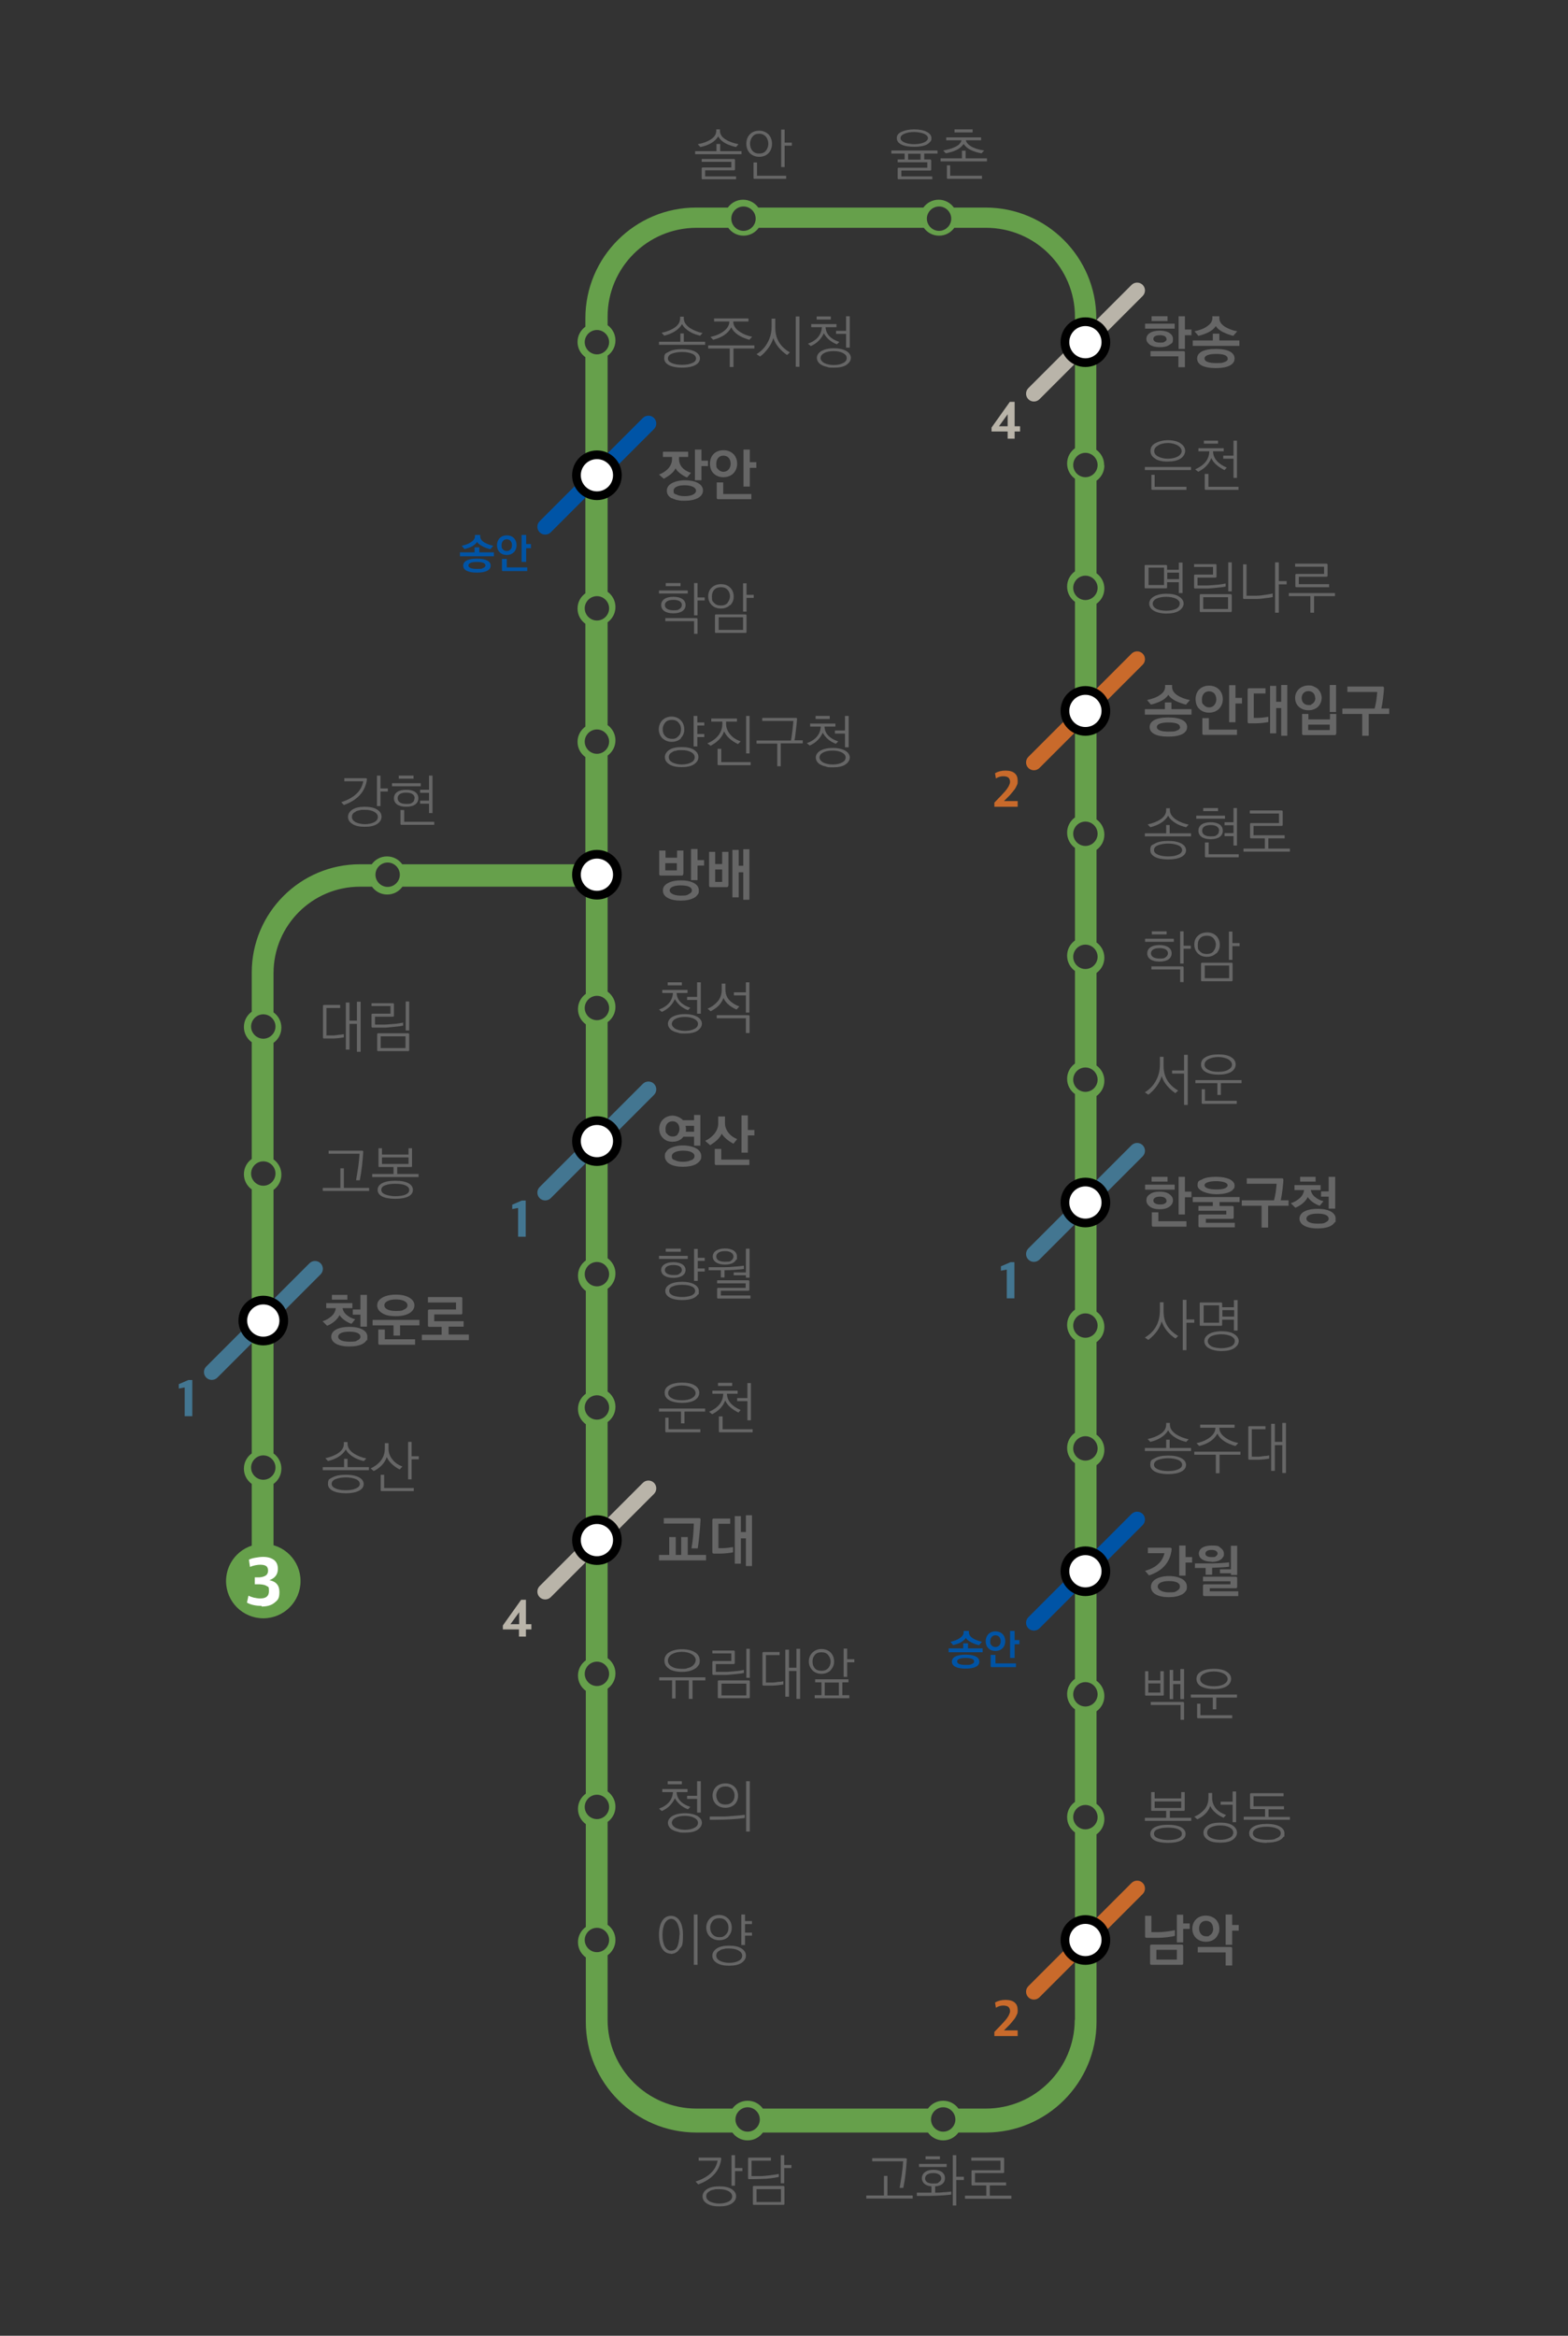 <?xml version="1.0" encoding="UTF-8"?>
<svg id="_레이어_2" xmlns="http://www.w3.org/2000/svg" version="1.1" viewBox="0 0 720 1072.4">
  <rect x="0" y="0" width="720" height="1072.4" fill="#333333" stroke="none"/>
  <!-- Generator: Adobe Illustrator 29.1.0, SVG Export Plug-In . SVG Version: 2.1.0 Build 142)  -->
  <defs>
    <style>
      .st0 {
        fill: #66a04b;
      }

      .st1 {
        isolation: isolate;
        opacity: 1;
        stroke: #000;
        stroke-linecap: round;
        stroke-linejoin: round;
        stroke-opacity: 1;
        stroke-width: 4px;
      }

      .st1, .st2 {
        fill: #fff;
      }

      .st3, .st4 {
        fill: #437691;
      }

      .st5, .st6 {
        fill: #c96a2b;
      }

      .st7 {
        fill: none;
      }

      .st8, .st9 {
        fill: #b9b4a9;
      }

      .st4, .st10, .st6, .st9 {
        opacity: 1;
      }

      .st11 {
        fill: #666;
      }

      .st12, .st10 {
        fill: #0054a6;
      }
    </style>
  </defs>
  <path class="st9" d="M247.8,728.2l47.4-47.4c1.4-1.4,3.7-1.4,5.1,0,1.4,1.4,1.4,3.7,0,5.1l-47.4,47.4c-1.4,1.4-3.7,1.4-5.1,0,0,0,0,0,0,0-1.4-1.4-1.4-3.7,0-5.1Z"/>
  <path class="st10" d="M472.2,742.5l47.4-47.4c1.4-1.4,3.7-1.4,5.1,0,1.4,1.4,1.4,3.7,0,5.1l-47.4,47.4c-1.4,1.4-3.7,1.4-5.1,0,0,0,0,0,0,0-1.4-1.4-1.4-3.7,0-5.1Z"/>
  <path class="st4" d="M472.2,573.2l47.4-47.4c1.4-1.4,3.7-1.4,5.1,0,1.4,1.4,1.4,3.7,0,5.1l-47.4,47.4c-1.4,1.4-3.7,1.4-5.1,0,0,0,0,0,0,0-1.4-1.4-1.4-3.7,0-5.1Z"/>
  <path class="st6" d="M472.2,911.9l47.4-47.4c1.4-1.4,3.7-1.4,5.1,0,1.4,1.4,1.4,3.7,0,5.1l-47.4,47.4c-1.4,1.4-3.7,1.4-5.1,0,0,0,0,0,0,0-1.4-1.4-1.4-3.7,0-5.1Z"/>
  <path class="st8" d="M238.3,751.4v-3.3h-7.4v-1.8l8.4-11.8h2.2v11.2h2.5v2.4h-2.5v3.3h-3.2ZM234.4,745.7h4v-5.5l-4,5.5Z"/>
  <path class="st9" d="M472.2,178.2l47.4-47.4c1.4-1.4,3.7-1.4,5.1,0,1.4,1.4,1.4,3.7,0,5.1l-47.4,47.4c-1.4,1.4-3.7,1.4-5.1,0,0,0,0,0,0,0-1.4-1.4-1.4-3.7,0-5.1Z"/>
  <path class="st8" d="M462.7,201.4v-3.3h-7.4v-1.8l8.4-11.8h2.2v11.2h2.5v2.4h-2.5v3.3h-3.2ZM458.7,195.7h4v-5.5l-4,5.5Z"/>
  <g>
    <path class="st12" d="M451.3,758.6h-15.7v-1.8h6.7v-2.3h2.2v2.3h6.7v1.8ZM449.3,755.3c-1.1-.3-2.3-.7-3.4-1.3s-2-1.2-2.4-2c-.5.8-1.4,1.5-2.4,2.1-1,.5-2.2.9-3.4,1.2l-1.3-1.5c1.7-.4,3.2-.9,4.3-1.7,1.1-.7,1.8-1.6,1.8-2.7v-.6h2.4v.6c0,1.2.8,2.2,2,2.9,1.2.7,2.7,1.2,4,1.5l-1.3,1.5ZM443.4,766.1c-4.2,0-6.3-1.2-6.3-3.2s2.1-3.2,6.3-3.2,6.3,1.2,6.3,3.2-2.1,3.2-6.3,3.2ZM447.3,762.8c0-1.1-1.5-1.6-3.9-1.6s-3.9.5-3.9,1.6,1.4,1.6,3.9,1.6,2.2-.1,2.8-.4c.7-.2,1.1-.6,1.1-1.2Z"/>
    <path class="st12" d="M457.1,758c-1.4,0-2.6-.5-3.3-1.3-.8-.8-1.2-2-1.2-3.2s.4-2.3,1.2-3.2c.8-.8,1.9-1.3,3.3-1.3s2.6.5,3.3,1.3c.8.8,1.2,2,1.2,3.2s-.4,2.4-1.2,3.2c-.8.8-1.9,1.3-3.3,1.3ZM458.9,755.4c.4-.5.6-1.2.6-1.9,0-1.5-.9-2.7-2.4-2.7s-2.4,1.2-2.4,2.7.2,1.4.6,1.9c.4.5,1,.8,1.8.8s1.3-.3,1.8-.8ZM466.5,765.4h-11.1c-.4,0-.5-.1-.5-.5v-5.1h2.2v3.9h9.4v1.8ZM465.9,761.2h-2.1v-12.4h2.1v4.2h2.2v1.9h-2.2v6.3Z"/>
  </g>
  <path class="st10" d="M247.8,239.3l47.4-47.4c1.4-1.4,3.7-1.4,5.1,0,1.4,1.4,1.4,3.7,0,5.1l-47.4,47.4c-1.4,1.4-3.7,1.4-5.1,0,0,0,0,0,0,0-1.4-1.4-1.4-3.7,0-5.1Z"/>
  <g>
    <path class="st12" d="M226.9,255.4h-15.7v-1.8h6.7v-2.3h2.2v2.3h6.7v1.8ZM224.9,252.1c-1.1-.3-2.3-.7-3.4-1.3s-2-1.2-2.4-2c-.5.8-1.4,1.5-2.4,2.1-1,.5-2.2.9-3.4,1.2l-1.3-1.5c1.7-.4,3.2-.9,4.3-1.7,1.1-.7,1.8-1.6,1.8-2.7v-.6h2.4v.6c0,1.2.8,2.2,2,2.9,1.2.7,2.7,1.2,4,1.5l-1.3,1.5ZM219,262.9c-4.2,0-6.3-1.2-6.3-3.2s2.1-3.2,6.3-3.2,6.3,1.2,6.3,3.2-2.1,3.2-6.3,3.2ZM222.9,259.6c0-1.1-1.5-1.6-3.9-1.6s-3.9.5-3.9,1.6,1.4,1.6,3.9,1.6,2.2-.1,2.8-.4c.7-.2,1.1-.6,1.1-1.2Z"/>
    <path class="st12" d="M232.7,254.8c-1.4,0-2.6-.5-3.3-1.3-.8-.8-1.2-2-1.2-3.2s.4-2.3,1.2-3.2c.8-.8,1.9-1.3,3.3-1.3s2.6.5,3.3,1.3c.8.8,1.2,2,1.2,3.2s-.4,2.4-1.2,3.2c-.8.8-1.9,1.3-3.3,1.3ZM234.5,252.2c.4-.5.6-1.2.6-1.9,0-1.5-.9-2.7-2.4-2.7s-2.4,1.2-2.4,2.7.2,1.4.6,1.9c.4.5,1,.8,1.8.8s1.3-.3,1.8-.8ZM242.1,262.2h-11.1c-.4,0-.5-.1-.5-.5v-5.1h2.2v3.9h9.4v1.8ZM241.6,258h-2.1v-12.4h2.1v4.2h2.2v1.9h-2.2v6.3Z"/>
  </g>
  <path class="st3" d="M462.3,596.1v-13.2l-2.7.5v-2l4.4-1.9h1.8v16.6h-3.4Z"/>
  <path class="st4" d="M247.8,545l47.4-47.4c1.4-1.4,3.7-1.4,5.1,0,1.4,1.4,1.4,3.7,0,5.1l-47.4,47.4c-1.4,1.4-3.7,1.4-5.1,0,0,0,0,0,0,0-1.4-1.4-1.4-3.7,0-5.1Z"/>
  <path class="st3" d="M237.9,567.8v-13.2l-2.7.5v-2l4.4-1.9h1.8v16.6h-3.4Z"/>
  <path class="st4" d="M94.7,627.4l47.4-47.4c1.4-1.4,3.7-1.4,5.1,0,1.4,1.4,1.4,3.7,0,5.1l-47.4,47.4c-1.4,1.4-3.7,1.4-5.1,0,0,0,0,0,0,0-1.4-1.4-1.4-3.7,0-5.1Z"/>
  <path class="st3" d="M84.8,650.2v-13.2l-2.7.5v-2l4.4-1.9h1.8v16.6h-3.4Z"/>
  <path class="st5" d="M456.6,934.9v-2l2.9-3c.9-1,1.7-1.8,2.2-2.4s1-1.3,1.4-2c.4-.8.7-1.5.7-2.1,0-.9-.3-1.6-.8-2-.5-.4-1.3-.6-2.4-.6s-2.1.3-3.3,1l-.4-2.4c1.4-.8,3-1.2,4.8-1.2s3.3.4,4.2,1.2c1,.8,1.4,2,1.4,3.5s-.1,1.4-.4,2.1c-.3.7-.7,1.5-1.3,2.2-.6.7-1,1.3-1.4,1.7-.3.4-.8.9-1.5,1.6l-1.7,1.7h6.3v2.6h-10.7Z"/>
  <path class="st6" d="M472.2,347.5l47.4-47.4c1.4-1.4,3.7-1.4,5.1,0,1.4,1.4,1.4,3.7,0,5.1l-47.4,47.4c-1.4,1.4-3.7,1.4-5.1,0,0,0,0,0,0,0-1.4-1.4-1.4-3.7,0-5.1Z"/>
  <path class="st5" d="M456.6,370.5v-2l2.9-3c.9-1,1.7-1.8,2.2-2.4s1-1.3,1.4-2c.4-.8.7-1.5.7-2.1,0-.9-.3-1.6-.8-2-.5-.4-1.3-.6-2.4-.6s-2.1.3-3.3,1l-.4-2.4c1.4-.8,3-1.2,4.8-1.2s3.3.4,4.2,1.2c1,.8,1.4,2,1.4,3.5s-.1,1.4-.4,2.1c-.3.7-.7,1.5-1.3,2.2-.6.7-1,1.3-1.4,1.7-.3.4-.8.9-1.5,1.6l-1.7,1.7h6.3v2.6h-10.7Z"/>
  <g>
    <path class="st11" d="M539.4,150.9h-13.6v-2.3h13.6v2.3ZM537,158.3c-1.1.8-2.5,1.1-4.5,1.1s-3.4-.4-4.5-1.1c-1-.8-1.6-1.6-1.6-2.7,0-2.1,2.1-3.8,6.1-3.8s6.1,1.7,6.1,3.8-.5,1.9-1.6,2.7ZM544.1,168.6h-3v-5h-12.8v-2.4h15.1c.5,0,.7.2.7.7v6.7ZM536.1,147.4h-7.3v-2.2h7.3v2.2ZM535.6,155.6c0-1.1-1.2-1.7-3-1.7s-3,.6-3,1.7,1.2,1.7,3,1.7,1.6-.1,2.2-.4c.6-.3.9-.7.9-1.3ZM544.1,160.2h-2.9v-15h2.9v6.1h3v2.6h-3v6.3Z"/>
    <path class="st11" d="M569.1,158.8h-21.4v-2.5h9.2v-3.1h3v3.1h9.2v2.5ZM566.3,154.2c-1.6-.4-3.2-1-4.7-1.7-1.5-.8-2.7-1.7-3.3-2.8-.7,1.1-1.9,2.1-3.3,2.8-1.4.7-3,1.3-4.7,1.7l-1.8-2.1c2.3-.5,4.4-1.2,5.8-2.3,1.5-1,2.4-2.2,2.4-3.7v-.9h3.2v.9c0,1.7,1.1,3,2.7,4,1.7,1,3.7,1.7,5.5,2l-1.8,2.1ZM558.3,169c-5.8,0-8.6-1.7-8.6-4.4s2.9-4.4,8.6-4.4,8.6,1.7,8.6,4.4-2.9,4.4-8.6,4.4ZM563.7,164.6c0-1.5-2.1-2.1-5.3-2.1s-5.3.7-5.3,2.1,2,2.1,5.3,2.1,3-.2,3.9-.5c1-.3,1.5-.9,1.5-1.6Z"/>
  </g>
  <g>
    <path class="st11" d="M313.7,401.3c0,.5-.2.7-.7.7h-9.6c-.5,0-.7-.2-.7-.7v-10.8h2.9v3.3h5.3v-3.3h2.9v10.8ZM318.5,412.3c-1.5.8-3.5,1.2-5.9,1.2s-4.4-.4-5.9-1.2c-1.5-.8-2.3-1.9-2.3-3.5s.9-2.6,2.4-3.4c1.5-.8,3.5-1.2,5.9-1.2s4.4.4,5.9,1.2c1.5.8,2.3,2,2.3,3.4s-.2,1.5-.6,2c-.4.6-1,1.1-1.7,1.5ZM310.8,399.6v-3.3h-5.3v3.3h5.3ZM317.7,408.8c0-1.5-1.9-2.3-5.1-2.3s-5.1.9-5.1,2.3,2.1,2.4,5.1,2.4,2.7-.2,3.7-.7c.9-.4,1.4-1,1.4-1.7ZM320.3,404.1h-3v-14.3h3v5.1h3v2.5h-3v6.8Z"/>
    <path class="st11" d="M334.4,406.6c0,.5-.2.7-.7.7h-7.4c-.5,0-.7-.2-.7-.7v-15.5h2.8v5.6h3.2v-5.6h2.9v15.5ZM331.6,404.9v-5.7h-3.2v5.7h3.2ZM344.1,413.1h-2.8v-12.6h-2.1v11.5h-2.9v-21.8h2.9v7.3h2.1v-7.6h2.8v23.3Z"/>
  </g>
  <g>
    <path class="st11" d="M321.6,526h-2.9v-4.1h-4.9c-1.1,1.5-2.8,2.3-5,2.3s-3.3-.7-4.4-1.7c-1.1-1.1-1.7-2.6-1.7-4.3s.7-3.2,1.7-4.2c1.1-1.1,2.7-1.8,4.4-1.8s3.7.9,4.8,2.1h5.1v-2.4h2.9v14ZM319.6,534.5c-1.6.8-3.6,1.2-6,1.2s-4.4-.4-5.9-1.2c-1.5-.8-2.4-2.1-2.4-3.6s.2-1.5.6-2.1c.4-.7,1-1.2,1.8-1.6,1.6-.8,3.6-1.3,5.9-1.3s4.5.5,6,1.3c1.5.8,2.4,2.1,2.4,3.6s-.2,1.5-.6,2.1c-.4.6-1,1.1-1.7,1.5ZM311.1,520.8c.6-.7.9-1.5.9-2.5,0-2-1.2-3.5-3.2-3.5s-3.2,1.5-3.2,3.5.3,1.8.9,2.5c.6.7,1.4,1,2.4,1s1.8-.3,2.3-1ZM317.4,532.7c1-.4,1.5-1.1,1.5-1.9,0-1.6-2.1-2.5-5.2-2.5s-5.2,1-5.2,2.5.5,1.5,1.5,1.9c1,.5,2.2.7,3.7.7s2.8-.3,3.7-.8ZM318.7,519.6v-2.7h-3.9c.1.5.2,1,.2,1.5s0,.8-.1,1.2h3.8Z"/>
    <path class="st11" d="M336.8,525.1c-2.2-1.1-4.4-2.9-5.4-4.6-.4,1-1.2,2-2.1,2.9-1,.9-2.1,1.7-3.2,2.4l-2.3-2c1.7-.8,3.1-1.9,4.2-3.2,1.1-1.4,1.8-3,1.8-4.8v-3.2h3.1v3.1c0,1.6.6,3.1,1.6,4.4,1,1.3,2.5,2.3,4,2.9l-1.8,2.2ZM344.1,534.9h-15.2c-.5,0-.7-.2-.7-.7v-6.7h3v4.9h12.9v2.5ZM343.4,529.2h-2.9v-17.1h2.9v6.7h3v2.5h-3v8Z"/>
  </g>
  <g>
    <path class="st11" d="M324.1,716.4h-21.5v-2.5h4.7v-8.2h3v8.2h2.5v-8.2h3v8.2h8.4v2.5ZM317.5,710.9c.7-3.7,1-7.8,1.1-11.4h-13.8v-2.5h16.2c.5,0,.7.2.7.7-.1,2-.3,4.2-.5,6.5-.2,2.3-.5,4.7-.8,6.7h-2.9Z"/>
    <path class="st11" d="M336.6,712.7c-.5.1-1.5.3-2.6.4-1,.1-2.2.2-3.1.2-.2,0-.4,0-.8,0h-2.3c-.5,0-.7-.2-.7-.7v-14.7c0-.5.2-.7.7-.7h7.5v2.4h-5.4v11.2h2.1c.7,0,1.6-.1,2.5-.2s1.6-.2,2.1-.3v2.5ZM345.3,719h-2.8v-12.7h-2.3v11.6h-2.8v-21.8h2.8v7.3h2.3v-7.7h2.8v23.3Z"/>
  </g>
  <g>
    <path class="st11" d="M539.5,888.8c-.7.2-1.8.4-3.3.6-1.5.2-3,.3-4.7.3-.3,0-1.6,0-2.7,0h-2.3c-.5,0-.7-.2-.7-.7v-9.4h2.9v7.5h2.7c1.5,0,3-.1,4.4-.3,1.5-.2,2.7-.4,3.7-.6v2.5ZM543.3,901.4c0,.5-.2.7-.7.7h-13.8c-.5,0-.7-.2-.7-.7v-7.9c0-.5.2-.7.7-.7h13.8c.5,0,.7.2.7.7v7.9ZM540.4,899.7v-4.5h-9.4v4.5h9.4ZM543.3,891.8h-2.9v-12.7h2.9v4h3v2.5h-3v6.2Z"/>
    <path class="st11" d="M558.2,889.8c-1.1,1.1-2.6,1.7-4.5,1.7s-3.4-.7-4.5-1.7c-1.1-1.1-1.7-2.6-1.7-4.3s.6-3.2,1.7-4.3c1.1-1.1,2.7-1.7,4.5-1.7s3.4.7,4.5,1.7c1.1,1.1,1.7,2.6,1.7,4.3s-.2,1.7-.5,2.4c-.3.7-.7,1.4-1.2,1.9ZM565.8,902.4h-3v-6h-12.8v-2.5h15.1c.5,0,.7.2.7.7v7.8ZM557,885.4c0-2.1-1.2-3.5-3.2-3.5s-3.2,1.5-3.2,3.5,1.2,3.6,3.2,3.6,1,0,1.4-.3c1.2-.5,1.9-1.8,1.9-3.3ZM565.8,892.9h-3v-13.9h3v4.8h3v2.6h-3v6.4Z"/>
  </g>
  <g>
    <path class="st11" d="M537.3,710.6c.5,0,.7.2.7.7-.6,5.8-4,9.9-10.4,12l-1.8-2.1c5.1-1.4,8-4.2,8.9-8.1h-7.6v-2.5h10.2ZM542.6,732.1c-1.5.8-3.5,1.2-5.9,1.2s-4.4-.4-5.9-1.2c-1.5-.8-2.3-2.1-2.3-3.6s.9-2.8,2.4-3.6c1.5-.8,3.5-1.3,5.9-1.3s4.4.5,5.9,1.3c1.5.8,2.3,2.1,2.3,3.6s-.2,1.5-.6,2.1c-.4.6-1,1.1-1.7,1.5ZM541.8,728.4c0-1.7-1.9-2.5-5.1-2.5s-5.1,1-5.1,2.5,2.1,2.7,5.1,2.7,2.8-.2,3.7-.7c.9-.5,1.4-1.1,1.4-1.9ZM544.4,723.4h-2.9v-13.8h2.9v5.3h3v2.5h-3v6Z"/>
    <path class="st11" d="M564.5,719.3c-2.2.3-5,.4-7.9.5v3.2h-3v-3.1h-4.9v-2.1h6.8c.9,0,2.4,0,4.2-.1,1.7-.1,3.5-.2,4.7-.4v2.1ZM556.3,717c-3.6,0-5.8-1.5-5.8-3.7s2.1-3.7,5.8-3.7,3.2.4,4.2,1.1c1,.7,1.5,1.6,1.5,2.7s-.1,1.1-.4,1.5c-.8,1.4-2.6,2.2-5.3,2.2ZM568.6,732.8h-15.5c-.5,0-.7-.2-.7-.7v-4c0-.5.2-.7.7-.7h11.9v-1.4h-12.6v-2.1h15c.5,0,.7.2.7.7v3.9c0,.5-.2.7-.7.7h-11.9v1.4h13.1v2.1ZM559.1,713.3c0-.9-.8-1.7-2.8-1.7s-2.8.8-2.8,1.7.8,1.6,2.8,1.6,1.7-.2,2.1-.5.7-.7.7-1.1ZM568.1,723.1h-2.9v-.8h-5v-1.8h5v-10.8h2.9v13.4Z"/>
  </g>
  <g>
    <path class="st11" d="M539.4,546.2h-13.6v-2.3h13.6v2.3ZM537,554c-1.1.8-2.6,1.2-4.5,1.2s-3.4-.4-4.5-1.2c-1-.8-1.6-1.7-1.6-2.9s.5-2.1,1.6-2.8c1-.8,2.5-1.2,4.5-1.2s3.4.4,4.5,1.2c1.1.8,1.6,1.7,1.6,2.8s-.5,2.1-1.6,2.9ZM536.1,542.5h-7.3v-2.2h7.3v2.2ZM544.8,563.2h-15.2c-.5,0-.7-.2-.7-.7v-5.9h3v4.1h12.9v2.5ZM535.6,551.2c0-1.1-1.2-1.8-3-1.8s-3,.7-3,1.8,1.2,1.8,3,1.8,1.6-.2,2.2-.4c.6-.3.9-.7.9-1.4ZM544.1,557.6h-2.9v-17.3h2.9v6.8h3v2.6h-3v7.8Z"/>
    <path class="st11" d="M566.9,563.5h-15.9c-.5,0-.7-.2-.7-.7v-4.5c0-.5.2-.7.7-.7h12.1v-1.7h-12.8v-2.2h6.6v-1.8h-9.2v-2.3h21.5v2.3h-9.2v1.8h5.8c.5,0,.7.2.7.7v4.5c0,.5-.2.7-.7.7h-12.1v1.8h13.3v2.2ZM552.1,541.4c1.6-.8,3.7-1.1,6.3-1.1s4.6.4,6.2,1.1c1.5.8,2.3,1.7,2.3,2.9s-.2,1.2-.6,1.7c-1.1,1.5-4,2.3-7.9,2.3s-8.5-1.6-8.5-4,.8-2.1,2.3-2.9ZM563.7,544.2c0-1.2-2.2-1.9-5.3-1.9s-5.3.7-5.3,1.9,2.2,1.9,5.3,1.9,4.2-.4,4.9-1.1c.3-.2.4-.5.4-.8Z"/>
    <path class="st11" d="M582.3,563.6h-3v-10h-9.1v-2.5h14.8c.3-1.1.6-2.5.8-3.8.2-1.4.3-2.7.4-3.8h-13.7v-2.5h16.1c.5,0,.7.2.7.7,0,1.1-.2,2.7-.4,4.5-.2,1.8-.5,3.5-.8,4.9h3.6v2.5h-9.4v10Z"/>
    <path class="st11" d="M606,553.6c-2.3-.8-4.4-2.3-5.5-4-1,2.1-3.2,3.9-5.7,4.9l-2.1-2.1c1.5-.4,2.8-1.2,4-2.2s1.9-2.3,2.1-3.8h-4.4v-2.3h12v2.3h-4.5c.2,1.3,1,2.5,2.1,3.3,1.1.9,2.4,1.5,3.7,1.8l-1.7,2.1ZM605,564c-5.4,0-8.3-1.9-8.3-4.5s2.9-4.5,8.3-4.5,8.3,1.9,8.3,4.5-.2,1.2-.5,1.8c-1.1,1.7-3.7,2.7-7.8,2.7ZM604.1,542.5h-7.1v-2.2h7.1v2.2ZM610.1,559.5c0-1.5-2-2.3-5.1-2.3s-5.1.8-5.1,2.3,2,2.3,5.1,2.3,2.9-.2,3.7-.6c.9-.4,1.4-.9,1.4-1.7ZM613.1,554.9h-3v-5.5h-3.5v-2.4h3.5v-6.7h3v14.6Z"/>
  </g>
  <g>
    <path class="st11" d="M547.2,328.1h-21.5v-2.5h9.2v-3.1h3v3.1h9.2v2.5ZM544.5,323.5c-1.6-.4-3.2-1-4.7-1.7-1.5-.8-2.7-1.7-3.3-2.8-.7,1.1-1.9,2.1-3.3,2.8-1.4.7-3,1.3-4.7,1.7l-1.8-2.1c2.3-.5,4.4-1.2,5.9-2.3,1.5-1,2.4-2.2,2.4-3.7v-.9h3.2v.9c0,1.7,1.1,3,2.7,4,1.7,1,3.7,1.7,5.5,2l-1.8,2.1ZM536.5,338.2c-5.8,0-8.6-1.7-8.6-4.4s2.9-4.4,8.6-4.4,8.6,1.7,8.6,4.4-2.9,4.4-8.6,4.4ZM541.8,333.8c0-1.5-2.1-2.1-5.3-2.1s-5.3.7-5.3,2.1,2,2.1,5.3,2.1,3-.2,3.9-.5c1-.3,1.5-.9,1.5-1.6Z"/>
    <path class="st11" d="M555.2,327.2c-2,0-3.5-.7-4.6-1.8-1.1-1.1-1.6-2.7-1.6-4.4s.5-3.2,1.6-4.4c1.1-1.1,2.6-1.8,4.6-1.8s3.5.7,4.6,1.8c1.1,1.1,1.7,2.7,1.7,4.4s-.6,3.2-1.7,4.4c-1.1,1.1-2.7,1.8-4.6,1.8ZM557.6,323.7c.6-.7.9-1.6.9-2.6,0-2.1-1.2-3.7-3.3-3.7s-3.3,1.6-3.3,3.7.3,1.9.9,2.6c.6.7,1.4,1.1,2.4,1.1s1.8-.4,2.4-1.1ZM568,337.4h-15.2c-.5,0-.7-.2-.7-.7v-7h3v5.3h12.9v2.5ZM567.3,331.6h-2.9v-17h2.9v5.8h3v2.6h-3v8.7Z"/>
    <path class="st11" d="M582.4,331.5c-.5.1-1.5.3-2.6.4-1,.1-2.2.2-3.1.2-.2,0-.4,0-.8,0h-2.3c-.5,0-.7-.2-.7-.7v-14.7c0-.5.2-.7.7-.7h7.5v2.4h-5.4v11.2h2.1c.7,0,1.6-.1,2.5-.2s1.6-.2,2.1-.3v2.5ZM591.1,337.8h-2.8v-12.7h-2.3v11.6h-2.8v-21.8h2.8v7.3h2.3v-7.7h2.8v23.3Z"/>
    <path class="st11" d="M605.2,316.4c1,1,1.7,2.5,1.7,4s-.7,3.1-1.7,4.1c-1.1,1-2.6,1.6-4.4,1.6s-3.3-.6-4.4-1.6c-1.1-1-1.7-2.4-1.7-4.1s.7-3,1.7-4c1.1-1,2.6-1.7,4.4-1.7s1.7.2,2.5.5c.7.3,1.4.7,2,1.2ZM603.9,320.5c0-1.9-1.2-3.2-3.1-3.2s-3.1,1.4-3.1,3.2,1.2,3.2,3.1,3.2.9,0,1.3-.3c1.2-.5,1.9-1.6,1.9-3ZM613.5,336.8c0,.5-.2.7-.7.7h-14.2c-.5,0-.7-.2-.7-.7v-9h2.9v2.5h9.9v-2.5h2.9v9ZM610.6,335.2v-2.5h-9.9v2.5h9.9ZM613.5,326.9h-2.9v-12.4h2.9v12.4Z"/>
    <path class="st11" d="M628.5,337.8h-3v-10h-9.1v-2.5h14.8c.3-1.1.6-2.5.8-3.8.2-1.4.3-2.7.4-3.8h-13.7v-2.5h16.1c.5,0,.7.2.7.7,0,1.1-.2,2.7-.4,4.5-.2,1.8-.5,3.5-.8,4.9h3.6v2.5h-9.4v10Z"/>
  </g>
  <g>
    <path class="st11" d="M315.4,219.2c-1-.4-2.1-1.1-3-1.8-1-.7-1.8-1.6-2.2-2.4-.8,1.9-3,3.5-5.4,4.8l-2.2-1.9c3.8-1.5,6-4.1,6-7.2v-.9h-4.2v-2.4h11.6v2.4h-4.2v.9c0,2.9,1.8,5.2,5.5,6.4l-1.8,2.1ZM308.5,228.8c-1.5-.8-2.3-1.9-2.3-3.5s.9-2.7,2.4-3.5c1.5-.8,3.6-1.3,5.9-1.3s4.4.4,5.9,1.2c1.5.8,2.4,2,2.4,3.5s-.9,2.7-2.4,3.5c-1.5.8-3.6,1.2-6,1.2s-2.3-.1-3.3-.3c-.5,0-.9-.2-1.4-.4-.4-.1-.8-.3-1.2-.5ZM310.7,227.1c1,.5,2.2.7,3.7.7,3.1,0,5.2-1,5.2-2.5s-2.1-2.5-5.2-2.5-5.1.9-5.1,2.5.5,1.4,1.5,1.8ZM322.1,220.5h-3v-14.1h3v5.1h3v2.5h-3v6.5Z"/>
    <path class="st11" d="M332.2,219.1c-2,0-3.5-.7-4.6-1.8-1.1-1.1-1.6-2.7-1.6-4.4s.5-3.2,1.6-4.4c1.1-1.1,2.6-1.8,4.6-1.8s3.5.7,4.6,1.8c1.1,1.1,1.7,2.7,1.7,4.4s-.6,3.2-1.7,4.4c-1.1,1.1-2.7,1.8-4.6,1.8ZM334.6,215.5c.6-.7.9-1.6.9-2.6,0-2.1-1.2-3.7-3.3-3.7s-3.3,1.6-3.3,3.7.3,1.9.9,2.6c.6.7,1.4,1.1,2.4,1.1s1.8-.4,2.4-1.1ZM345,229.2h-15.2c-.5,0-.7-.2-.7-.7v-7h3v5.3h12.9v2.5ZM344.3,223.4h-2.9v-17h2.9v5.8h3v2.6h-3v8.7Z"/>
  </g>
  <g>
    <path class="st11" d="M161.4,607.8c-2.3-.8-4.4-2.3-5.5-4-1,2.1-3.2,3.9-5.7,4.9l-2.1-2.1c1.5-.4,2.8-1.2,4-2.2s1.9-2.3,2.1-3.8h-4.4v-2.3h12v2.3h-4.5c.2,1.3,1,2.5,2.1,3.3,1.1.9,2.4,1.5,3.7,1.8l-1.7,2.1ZM160.4,618.2c-5.4,0-8.3-1.9-8.3-4.5s2.9-4.5,8.3-4.5,8.3,1.9,8.3,4.5-.2,1.2-.5,1.8c-1.1,1.7-3.7,2.7-7.8,2.7ZM159.5,596.7h-7.1v-2.2h7.1v2.2ZM165.5,613.7c0-1.5-2-2.3-5.1-2.3s-5.1.8-5.1,2.3,2,2.3,5.1,2.3,2.9-.2,3.7-.6c.9-.4,1.4-.9,1.4-1.7ZM168.5,609.1h-3v-5.5h-3.5v-2.4h3.5v-6.7h3v14.6Z"/>
    <path class="st11" d="M192.5,608.5h-8.8v4.7h-3v-4.7h-9.6v-2.5h21.5v2.5ZM188,602.9c-1.5.9-3.6,1.4-6.2,1.4s-4.8-.4-6.3-1.4c-1.5-.9-2.3-2.1-2.3-3.6s.8-2.6,2.3-3.5c1.5-.9,3.6-1.4,6.3-1.4s4.7.5,6.2,1.4c1.5.9,2.3,2.1,2.3,3.5s-.8,2.7-2.3,3.6ZM190.6,617.4h-16.2c-.5,0-.7-.2-.7-.7v-6.3h3v4.5h13.9v2.5ZM187.1,599.3c0-1.7-2.2-2.7-5.3-2.7s-5.3,1-5.3,2.7,2.2,2.6,5.3,2.6,2.9-.3,3.8-.7c1-.4,1.5-1.1,1.5-1.9Z"/>
    <path class="st11" d="M215.2,615.3h-21.5v-2.5h9.1v-3.6h-5.6c-.5,0-.7-.2-.7-.7v-6.6c0-.5.2-.7.7-.7h12.2v-3.2h-12.9v-2.5h15.1c.5,0,.7.2.7.7v6.6c0,.5-.2.7-.7.7h-12.2v3.1h13.5v2.5h-6.9v3.6h9.3v2.5Z"/>
  </g>
  <g>
    <path class="st11" d="M543,272.3h-1.7v-5h-5.4v2.3c0,.4-.1.5-.5.5h-9.3c-.4,0-.5,0-.5-.5v-9.7c0-.4,0-.5.5-.5h9.3c.3,0,.5.1.5.5v1.7h5.4v-3.3h1.7v14.1ZM534.5,268.6v-8h-7.1v8h7.1ZM541.4,280.4c-1.4.9-3.4,1.3-5.8,1.3s-4.4-.5-5.8-1.3c-1.4-.8-2.1-2-2.1-3.3s.8-2.4,2.1-3.2c1.4-.8,3.3-1.3,5.8-1.3s4.4.4,5.8,1.3c1.4.9,2.1,2,2.1,3.2s-.7,2.4-2.1,3.3ZM539.9,274.8c-1.3-.5-2.7-.8-4.4-.8s-3.2.3-4.4.8c-1.1.5-1.8,1.4-1.8,2.4s.7,1.8,1.8,2.4c1.1.5,2.7.8,4.4.8s3.3-.3,4.4-.8c1.1-.5,1.8-1.4,1.8-2.4s-.2-1-.5-1.4c-.3-.4-.8-.7-1.3-1ZM541.4,265.9v-3h-5.4v3h5.4Z"/>
    <path class="st11" d="M562.8,269.3c-.8.2-2.2.4-3.7.5-1.6.2-3.1.3-4.4.4-1.3,0-2.7,0-3.8,0h-2.1c-.4,0-.5-.2-.5-.5v-5.4c0-.3.1-.5.5-.5h8.2v-3.5h-8.7v-1.3h9.8c.3,0,.5.2.5.5v5.2c0,.3-.2.5-.5.5h-8.2v3.6h4.5c1.1,0,2.7-.2,4.3-.3s3.1-.4,4.1-.6v1.4ZM565.6,280.5c0,.4-.2.5-.5.5h-13.7c-.4,0-.5-.1-.5-.5v-7.2c0-.3.1-.5.5-.5h13.7c.3,0,.5.2.5.5v7.2ZM563.9,279.6v-5.4h-11.4v5.4h11.4ZM565.6,271.5h-1.6v-13.3h1.6v13.3Z"/>
    <path class="st11" d="M584.5,274.1c-.8.2-1.9.4-3.3.5-1.4.2-2.8.4-4.1.4-1.6,0-3,0-4,0-1.1,0-1.8,0-1.8,0-.4,0-.5-.2-.5-.5v-15.4h1.6v14.4h4.8c1.1,0,2.5-.2,3.8-.4,1.4-.2,2.6-.4,3.4-.6v1.5ZM587.2,281.3h-1.7v-23.1h1.7v8.6h3.6v1.5h-3.6v13Z"/>
    <path class="st11" d="M613,273.7h-9.6v7.6h-1.7v-7.6h-9.9v-1.4h21.2v1.4ZM610.4,269.6h-15.1c-.4,0-.5-.2-.5-.5v-5.1c0-.3.1-.5.5-.5h12.7v-3.3h-13.3v-1.4h14.4c.3,0,.5.2.5.5v5c0,.3-.2.5-.5.5h-12.7v3.4h13.9v1.3Z"/>
  </g>
  <g>
    <path class="st11" d="M169.4,675h-21.2v-1.4h9.8v-3.8h1.6v3.8h9.8v1.4ZM167,670.8c-1.7-.4-3.4-1-4.8-1.9-1.5-.9-2.7-2-3.4-3.4-1.6,2.7-4.5,4.4-8.2,5.3l-1.2-1.3c2.3-.5,4.4-1.3,6-2.4,1.6-1.1,2.5-2.5,2.5-4.2v-.8h1.7v.8c0,1.8,1.1,3.2,2.8,4.4,1.7,1.1,3.8,1.9,5.8,2.3l-1.2,1.3ZM152.7,678.3c1.4-.8,3.4-1.2,6.1-1.2s4.6.4,6.1,1.2c1.4.8,2.1,1.8,2.1,3.1,0,2.5-3,4.2-8.2,4.2s-8.2-1.7-8.2-4.2.7-2.3,2.1-3.1ZM163.4,683.4c1.2-.5,1.8-1.2,1.8-2.1s-.6-1.7-1.8-2.2c-1.2-.5-2.8-.8-4.6-.8s-3.4.3-4.7.8c-1.2.5-1.8,1.2-1.8,2.2s.7,1.6,1.8,2.1c1.1.5,2.6.8,4.7.8s3.5-.3,4.6-.8Z"/>
    <path class="st11" d="M183.6,674.7c-1.2-.6-2.3-1.3-3.4-2.3-1.1-.9-2-2.1-2.6-3.4-.9,2.6-2.9,4.9-6,6.4l-1.4-1.2c4.3-2.1,6.5-5.1,6.5-9.1v-2.5h1.7v2.5c0,2,.7,3.7,1.9,5.1,1.1,1.4,2.7,2.5,4.5,3.1l-1.2,1.3ZM190,684.6h-14.7c-.4,0-.5-.1-.5-.5v-7h1.6v6.1h13.6v1.4ZM189,679.2h-1.6v-17.2h1.6v6.6h3.3v1.4h-3.3v9.1Z"/>
  </g>
  <g>
    <path class="st11" d="M169.5,546.8h-21.3v-1.4h8.1v-9h1.6v9h11.6v1.4ZM163.5,541.9c.3-2,.7-4.1,1-6.2.3-2.1.5-4.2.6-6h-14.2v-1.4h15.4c.3,0,.5.2.5.5-.3,4.5-.7,8.6-1.6,13.1h-1.7Z"/>
    <path class="st11" d="M192.1,540.4h-21.2v-1.4h9.8v-3.2h-6.4c-.4,0-.5,0-.5-.5v-8.1h1.6v2.9h12.2v-2.9h1.6v8.1c0,.4-.1.5-.5.5h-6.3v3.2h9.8v1.4ZM181.5,550.4c-5.4,0-8.1-1.6-8.1-4.1s2.7-4.2,8.1-4.2,8.1,1.7,8.1,4.2-2.7,4.1-8.1,4.1ZM187.9,546.3c0-.9-.6-1.6-1.8-2.1s-2.7-.7-4.6-.7-3.4.2-4.6.7c-1.2.4-1.8,1.1-1.8,2.1s.6,1.6,1.8,2.1c1.3.5,2.9.8,4.6.8s3.5-.2,4.6-.7c1.2-.5,1.8-1.2,1.8-2.1ZM187.6,534.4v-3h-12.2v3h12.2Z"/>
  </g>
  <g>
    <path class="st11" d="M157.9,476.3c-.4,0-1.3.2-2.2.3-.9.1-2,.2-2.9.2-1.1,0-2.1,0-2.8,0-.7,0-1.2,0-1.2,0-.4,0-.5-.2-.5-.5v-14.4c0-.3.1-.5.5-.5h7.4v1.4h-6.3v12.6h3.2c.6,0,1.6-.2,2.5-.3.9,0,1.8-.2,2.3-.3v1.5ZM165.6,482.9h-1.7v-12.8h-3.4v11.8h-1.7v-21.6h1.7v8.3h3.4v-8.7h1.7v23.1Z"/>
    <path class="st11" d="M185.1,470.9c-.8.2-2.2.4-3.7.5-1.6.2-3.1.3-4.4.4-1.3,0-2.7,0-3.8,0h-2.1c-.4,0-.5-.2-.5-.5v-5.4c0-.3.1-.5.5-.5h8.2v-3.5h-8.7v-1.3h9.8c.3,0,.5.2.5.5v5.2c0,.3-.2.5-.5.5h-8.2v3.6h4.5c1.1,0,2.7-.2,4.3-.3s3.1-.4,4.1-.6v1.4ZM187.9,482.1c0,.4-.2.5-.5.5h-13.7c-.4,0-.5-.1-.5-.5v-7.2c0-.3.1-.5.5-.5h13.7c.3,0,.5.2.5.5v7.2ZM186.2,481.2v-5.4h-11.4v5.4h11.4ZM187.9,473.1h-1.6v-13.3h1.6v13.3Z"/>
  </g>
  <g>
    <path class="st11" d="M315.9,463.8c-2.9-1.1-4.9-3-6-5.1-1.2,2.6-3.1,4.6-6,5.9l-1.3-1.1c4.1-1.5,6.2-4.1,6.4-7.6h-4.9v-1.4h11.6v1.4h-5c.1,3,2.1,5.4,6.3,6.8l-1.1,1.1ZM313.1,452.4h-6.5v-1.4h6.5v1.4ZM308.7,473.2c-1.3-.8-2-2-2-3.2s.7-2.3,2-3.1c1.4-.8,3.3-1.3,5.8-1.3s4.4.5,5.8,1.3c1.3.8,2,1.9,2,3.1s-.7,2.3-2,3.2c-1.3.9-3.2,1.3-5.8,1.3s-2.3-.1-3.3-.4c-1-.2-1.8-.5-2.4-.9ZM320.5,470.1c0-1-.6-1.7-1.7-2.3-1.1-.6-2.6-.9-4.3-.9s-3.3.3-4.3.9c-1.1.5-1.7,1.4-1.7,2.3s.7,1.7,1.7,2.3c1.1.5,2.5.9,4.3.9s3.2-.3,4.3-.9c1.1-.5,1.7-1.3,1.7-2.3ZM321.8,465.4h-1.7v-6.3h-4.6v-1.4h4.6v-6.7h1.7v14.4Z"/>
    <path class="st11" d="M338.2,463.5c-2.5-1.1-4.9-2.8-6-5.3-1,2.6-2.6,4.4-5.9,6.1l-1.4-1.2c2-.8,3.5-2,4.7-3.4,1.2-1.4,1.8-3.2,1.8-5.4v-2.7h1.7v2.7c0,2,.6,3.6,1.8,4.9,1.1,1.2,2.7,2.2,4.6,2.9l-1.2,1.3ZM344.1,474.3h-1.6v-6.8h-13.4v-1.4h14.6c.3,0,.5.2.5.5v7.7ZM344.1,464.9h-1.6v-7.9h-5.5v-1.4h5.5v-4.6h1.6v13.9Z"/>
  </g>
  <g>
    <path class="st11" d="M315.8,578h-13.2v-1.4h13.2v1.4ZM309.2,586.7c-3.6,0-5.6-1.5-5.6-3.6s2-3.6,5.6-3.6,5.6,1.5,5.6,3.6-2,3.6-5.6,3.6ZM313.1,583.1c0-1.5-1.5-2.3-3.9-2.3s-3.9.9-3.9,2.3,1.5,2.3,3.9,2.3,2.1-.2,2.8-.6c.7-.4,1.1-1,1.1-1.7ZM313.2,596.9c-4.8,0-7.7-1.7-7.7-4.2s2.9-4.2,7.7-4.2,7.7,1.8,7.7,4.2-.2,1.2-.5,1.7c-1,1.6-3.5,2.5-7.2,2.5ZM312.6,574.7h-6.9v-1.4h6.9v1.4ZM317.5,590.6c-1-.5-2.4-.7-4.3-.7s-3.2.2-4.2.7c-1.2.4-1.7,1.1-1.7,2.1s.7,1.6,1.7,2.1c1.1.4,2.6.7,4.2.7s3.2-.3,4.3-.7c1.1-.5,1.7-1.2,1.7-2.1s-.6-1.7-1.7-2.1ZM320.4,588.1h-1.7v-14.7h1.7v4.1h3.2v1.4h-3.2v3.5h3.2v1.4h-3.2v4.4Z"/>
    <path class="st11" d="M341.7,582.6c-.9.1-2.5.3-4.1.4-1.7.1-3.4.2-4.9.2v3.3h-1.7v-3.3h-5.6v-1.4h7.1c1.7,0,3.6-.1,5.3-.3,1.8-.1,3.2-.3,3.8-.4v1.4ZM332.9,580.6c-3.5,0-5.6-1.5-5.6-3.7s2.1-3.7,5.6-3.7,5.5,1.5,5.5,3.7-.1,1.1-.4,1.5c-.7,1.4-2.5,2.2-5.1,2.2ZM336.8,576.9c0-1.2-1.1-2.5-3.9-2.5s-4,1.2-4,2.5,1.1,2.4,4,2.4,2.4-.3,3-.7c.6-.4.9-1.1.9-1.7ZM344.6,596.2h-14.8c-.4,0-.5-.1-.5-.5v-3.9c0-.3.1-.5.5-.5h12.6v-2.1h-13.1v-1.4h14.3c.3,0,.5.2.5.5v3.8c0,.4-.2.5-.5.5h-12.6v2.2h13.6v1.4ZM344.2,586.6h-1.7v-1.1h-5.6v-1.3h5.6v-10.9h1.7v13.2Z"/>
  </g>
  <g>
    <path class="st11" d="M323.8,648.1h-9.5v5.4h-1.6v-5.4h-10.1v-1.4h21.2v1.4ZM307.4,642.9c-1.5-.8-2.2-2-2.2-3.5s.7-2.6,2.2-3.4c1.4-.8,3.4-1.2,5.8-1.2s4.4.4,5.7,1.2c1.4.8,2.2,2,2.2,3.4s-.8,2.7-2.2,3.5c-1.4.8-3.4,1.2-5.7,1.2s-4.3-.4-5.8-1.2ZM321.7,657.6h-15.7c-.4,0-.5-.1-.5-.5v-6.2h1.5v5.3h14.6v1.4ZM319.4,639.6c0-1-.7-1.9-1.8-2.5-1.1-.6-2.7-1-4.5-1s-3.4.4-4.5,1c-1.2.6-1.8,1.5-1.8,2.5s.6,1.8,1.8,2.4c1.1.6,2.6.9,4.5.9s3.4-.3,4.5-.9c1.1-.6,1.8-1.4,1.8-2.4Z"/>
    <path class="st11" d="M339,648.5c-2.9-1.5-4.9-3.1-6-5.5-1,2.7-3,4.8-6,6.3l-1.4-1.1c4.2-1.9,6.4-4.5,6.5-8.3h-5v-1.4h11.6v1.4h-4.9c.1,3.4,2.3,5.7,6.3,7.5l-1.1,1.2ZM336.2,636.3h-6.5v-1.4h6.5v1.4ZM345.6,657.6h-15c-.4,0-.5-.1-.5-.5v-6.8h1.7v5.9h13.8v1.4ZM344.8,652.1h-1.6v-8.8h-4.7v-1.4h4.7v-6.9h1.6v17.2Z"/>
  </g>
  <g>
    <path class="st11" d="M317.9,780h-1.6v-8.5h-6.1v8.3h-1.6v-8.3h-5.9v-1.4h21.2v1.4h-5.9v8.5ZM307.3,766.2c-1.5-.9-2.2-2.2-2.2-3.8s.7-2.9,2.2-3.8c1.5-.9,3.4-1.4,5.9-1.4s4.4.5,5.9,1.4c1.5.9,2.2,2.2,2.2,3.8s-.2,1.6-.6,2.2c-.4.6-.9,1.2-1.7,1.6-1.5.9-3.4,1.4-5.9,1.4s-4.5-.5-5.9-1.4ZM319.5,762.4c0-1.2-.7-2.2-1.8-2.9-1.2-.7-2.7-1.1-4.6-1.1s-3.4.4-4.6,1.1c-1.1.7-1.8,1.7-1.8,2.9s.6,2.1,1.8,2.8c1.1.7,2.7,1,4.6,1s1.8,0,2.5-.3c.8-.2,1.5-.4,2-.8,1.1-.7,1.8-1.7,1.8-2.8Z"/>
    <path class="st11" d="M341.6,768.1c-.8.2-2.2.4-3.7.5-1.6.2-3.1.3-4.4.4-1.3,0-2.7,0-3.8,0h-2.1c-.4,0-.5-.2-.5-.5v-5.4c0-.3.1-.5.5-.5h8.2v-3.5h-8.7v-1.3h9.8c.3,0,.5.2.5.5v5.2c0,.3-.2.5-.5.5h-8.2v3.6h4.5c1.1,0,2.7-.2,4.3-.3s3.1-.4,4.1-.6v1.4ZM344.3,779.2c0,.4-.2.5-.5.5h-13.7c-.4,0-.5-.1-.5-.5v-7.2c0-.3.1-.5.5-.5h13.7c.3,0,.5.2.5.5v7.2ZM342.7,778.4v-5.4h-11.4v5.4h11.4ZM344.3,770.3h-1.6v-13.3h1.6v13.3Z"/>
    <path class="st11" d="M359.7,773.4c-.4,0-1.3.2-2.2.3-.9.1-2,.2-2.9.2-1.1,0-2.1,0-2.8,0-.7,0-1.2,0-1.2,0-.4,0-.5-.2-.5-.5v-14.4c0-.3.1-.5.5-.5h7.4v1.4h-6.3v12.6h3.2c.6,0,1.6-.2,2.5-.3.9,0,1.8-.2,2.3-.3v1.5ZM367.4,780h-1.7v-12.8h-3.4v11.8h-1.7v-21.6h1.7v8.3h3.4v-8.7h1.7v23.1Z"/>
    <path class="st11" d="M381.4,766.9c-1,1-2.5,1.6-4.2,1.6s-3.2-.6-4.2-1.7-1.6-2.4-1.6-4,.6-3,1.6-4c1-1,2.5-1.7,4.2-1.7s3.2.6,4.2,1.6c1,1,1.6,2.4,1.6,4s-.2,1.5-.4,2.3c-.3.7-.7,1.3-1.2,1.8ZM374.1,759.9c-.7.8-1,1.8-1,3s.3,2.1,1,3c.7.8,1.7,1.2,3.1,1.2s2.3-.4,3.1-1.2c.7-.9,1.1-1.8,1.1-3s-.4-2.1-1.1-3c-.7-.9-1.7-1.3-3.1-1.3s-2.4.4-3.1,1.3ZM390,779.7h-15.9v-1.4h3.1v-5.9h-2.9v-1.4h15.3v1.4h-2.8v5.9c-.1,0,3.2,0,3.2,0v1.4ZM385.2,778.4v-5.9c0,0-6.5,0-6.5,0v5.9h6.5ZM389,769.9h-1.6v-13h1.6v4.9h3.3v1.4h-3.3v6.6Z"/>
  </g>
  <g>
    <path class="st11" d="M315.9,830.7c-2.9-1.1-4.9-3-6-5.1-1.2,2.6-3.1,4.6-6,5.9l-1.3-1.1c4.1-1.5,6.2-4.1,6.4-7.6h-4.9v-1.4h11.6v1.4h-5c.1,3,2.1,5.4,6.3,6.8l-1.1,1.1ZM313.1,819.2h-6.5v-1.4h6.5v1.4ZM308.7,840.1c-1.3-.8-2-2-2-3.2s.7-2.3,2-3.1c1.4-.8,3.3-1.3,5.8-1.3s4.4.5,5.8,1.3c1.3.8,2,1.9,2,3.1s-.7,2.3-2,3.2c-1.3.9-3.2,1.3-5.8,1.3s-2.3-.1-3.3-.4c-1-.2-1.8-.5-2.4-.9ZM320.5,836.9c0-1-.6-1.7-1.7-2.3-1.1-.6-2.6-.9-4.3-.9s-3.3.3-4.3.9c-1.1.5-1.7,1.4-1.7,2.3s.7,1.7,1.7,2.3c1.1.5,2.5.9,4.3.9s3.2-.3,4.3-.9c1.1-.5,1.7-1.3,1.7-2.3ZM321.8,832.2h-1.7v-6.3h-4.6v-1.4h4.6v-6.7h1.7v14.4Z"/>
    <path class="st11" d="M341.9,834.7c-3.6.5-8.1.8-13.4.8h-2.6v-1.5h7c.9,0,2.5-.2,4.2-.3,1.7-.1,3.5-.3,4.9-.5v1.4ZM337.4,828.4c-1.1,1-2.5,1.6-4.3,1.6s-3.2-.6-4.3-1.6c-1-1-1.6-2.4-1.6-4s.6-3,1.6-4,2.5-1.6,4.3-1.6,3.2.6,4.2,1.6c1,1,1.6,2.4,1.6,4s-.2,1.5-.4,2.3c-.3.7-.7,1.3-1.2,1.8ZM336.2,827.3c.8-.8,1.1-1.8,1.1-3s-.4-2.1-1.1-2.9c-.7-.8-1.8-1.2-3.1-1.2s-2.4.4-3.1,1.2-1.1,1.8-1.1,2.9.4,2.2,1.1,3c.7.8,1.7,1.2,3.1,1.2s2.4-.4,3.1-1.2ZM344.3,840.9h-1.7v-23.1h1.7v23.1Z"/>
  </g>
  <g>
    <path class="st11" d="M308.1,897c-3.2,0-5.5-2.9-5.5-8.7s2.3-8.7,5.5-8.7,5.5,2.9,5.5,8.7-.6,5.1-1.6,6.6-2.4,2.2-4,2.2ZM312.1,888.3c0-2.2-.4-4-1.1-5.3s-1.7-2-2.8-2-2.2.7-2.9,2-1.1,3.1-1.1,5.3c0,4.5,1.5,7.3,3.9,7.3s3.1-1.6,3.6-4.3c.2-1.1.3-2.1.3-3ZM320.3,902.1h-1.7v-23.1h1.7v23.1Z"/>
    <path class="st11" d="M334.5,889.2c-1,1-2.5,1.6-4.3,1.6s-3.2-.7-4.3-1.7c-1-1-1.6-2.5-1.6-4.1s.6-3,1.6-4.1c1-1,2.5-1.7,4.3-1.7s3.2.7,4.2,1.7c1,1,1.6,2.5,1.6,4.1s-.2,1.5-.4,2.3c-.3.7-.7,1.3-1.2,1.8ZM333.4,888.1c.8-.8,1.1-1.8,1.1-3.1s-.4-2.2-1.1-3c-.7-.9-1.8-1.3-3.1-1.3s-2.4.4-3.1,1.3c-.7.9-1.1,1.9-1.1,3s.3,2.3,1.1,3.1c.7.8,1.7,1.3,3.1,1.3s1.4-.1,1.8-.3c.5-.2.9-.6,1.3-1ZM340.5,901.2c-1.4.9-3.2,1.3-5.7,1.3s-4.3-.4-5.7-1.3c-1.4-.9-2-2-2-3.3s.7-2.4,2-3.3c1.4-.9,3.2-1.3,5.7-1.3s4.3.4,5.7,1.3c1.4.9,2,2,2,3.3s-.7,2.4-2,3.3ZM330.6,895.5c-1.2.5-1.7,1.3-1.7,2.4s.7,1.8,1.7,2.4c1.1.5,2.6.9,4.2.9s3.2-.3,4.3-.9c1.1-.5,1.7-1.4,1.7-2.4s-.6-1.8-1.7-2.4c-1.1-.6-2.6-.9-4.3-.9s-1.6,0-2.3.2c-.7.1-1.4.3-1.9.6ZM342.1,893h-1.7v-14h1.7v3h3.2v1.4h-3.2v3.9h3.2v1.4h-3.2v4.3Z"/>
  </g>
  <g>
    <path class="st11" d="M330.7,990.6c.3,0,.5.2.5.5-.7,5.4-4.1,9.5-10.6,11.8l-1.2-1.3c5.9-1.9,9.3-5.1,10.1-9.6h-8.7v-1.4h9.9ZM336,1011.7c-1.4.9-3.2,1.3-5.7,1.3s-4.3-.4-5.7-1.3c-1.4-.9-2-2-2-3.3s.7-2.4,2-3.3c1.4-.9,3.3-1.3,5.7-1.3s4.3.4,5.7,1.3,2,2,2,3.3-.7,2.4-2,3.3ZM326,1006c-1.2.5-1.7,1.3-1.7,2.4s.7,1.8,1.7,2.4c1.1.5,2.6.9,4.2.9s3.2-.3,4.3-.9c1.1-.5,1.7-1.4,1.7-2.4s-.6-1.8-1.7-2.4c-1.1-.6-2.6-.9-4.3-.9s-1.6,0-2.3.2c-.7.1-1.4.3-1.9.6ZM337.5,1003.5h-1.6v-14h1.6v5.9h3.4v1.4h-3.4v6.7Z"/>
    <path class="st11" d="M357.5,999.5c-.8.2-2.1.4-3.5.6-1.5.2-3,.3-4.4.3-1.3,0-2.7.1-3.7.1h-1.9c-.4,0-.5-.2-.5-.5v-8.9c0-.3.1-.5.5-.5h10v1.4h-8.9v7.1h4c1.3,0,3.1-.2,4.7-.4,1.6-.2,3-.4,3.8-.6v1.4ZM360.2,1011.8c0,.4-.2.5-.5.5h-13.5c-.4,0-.5-.1-.5-.5v-7.7c0-.3.1-.5.5-.5h13.5c.3,0,.5.2.5.5v7.7ZM358.6,1011v-5.9h-11.2v5.9h11.2ZM360.1,1002.4h-1.6v-12.9h1.6v4.5h3.3v1.4h-3.3v7Z"/>
  </g>
  <g>
    <path class="st11" d="M419.1,1009.4h-21.3v-1.4h8.1v-9h1.6v9h11.6v1.4ZM413.1,1004.5c.3-2,.7-4.1,1-6.2.3-2.1.5-4.2.6-6h-14.2v-1.4h15.4c.3,0,.5.2.5.5-.3,4.5-.7,8.6-1.6,13.1h-1.7Z"/>
    <path class="st11" d="M436.7,1007.6c-2.2.3-4.3.4-6.4.5s-4.3.1-6.8.1h-2.5v-1.5h6.7v-2.9c-2.9-.2-4.4-1.8-4.4-3.8s1.8-3.8,5.3-3.8,5.3,1.6,5.3,3.8-1.5,3.6-4.5,3.8v2.9c1.1,0,2.4,0,3.7-.2,1.3,0,2.6-.2,3.7-.3v1.4ZM434.7,994.9h-12.7v-1.4h12.7v1.4ZM432.2,1000.2c0-1.5-1.3-2.5-3.7-2.5s-3.7,1-3.7,2.5,1.3,2.3,3.7,2.3,2.1-.2,2.7-.7c.7-.4,1-1,1-1.7ZM431.6,991.4h-6.6v-1.4h6.6v1.4ZM439.1,1012.6h-1.6v-23.1h1.6v9.9h3.5v1.5h-3.5v11.8Z"/>
    <path class="st11" d="M464.4,1009.5h-21.3v-1.4h9.8v-4.7h-6.3c-.4,0-.5-.2-.5-.5v-6c0-.3.1-.5.5-.5h12.8v-4.4h-13.4v-1.4h14.6c.3,0,.5.2.5.5v6.1c0,.3-.2.5-.5.5h-12.9v4.3h14.3v1.4h-7.5v4.7h9.9v1.4Z"/>
  </g>
  <g>
    <path class="st11" d="M546.9,836h-21.2v-1.4h9.8v-3.2h-6.4c-.4,0-.5,0-.5-.5v-8.1h1.6v2.9h12.2v-2.9h1.6v8.1c0,.4-.1.5-.5.5h-6.3v3.2h9.8v1.4ZM536.3,846.1c-5.4,0-8.1-1.6-8.1-4.1s2.7-4.2,8.1-4.2,8.1,1.7,8.1,4.2-2.7,4.1-8.1,4.1ZM542.7,841.9c0-.9-.6-1.6-1.8-2.1-1.2-.5-2.7-.7-4.6-.7s-3.4.2-4.6.7c-1.2.4-1.8,1.1-1.8,2.1s.6,1.6,1.8,2.1c1.3.5,2.9.8,4.6.8s3.5-.2,4.6-.7c1.2-.5,1.8-1.2,1.8-2.1ZM542.4,830.1v-3h-12.2v3h12.2Z"/>
    <path class="st11" d="M561.7,834.5c-2.3-1-4.7-2.7-6-5.3-.9,2.8-3.1,4.7-5.9,6.1l-1.4-1.2c1.9-.8,3.5-2,4.7-3.4,1.2-1.4,1.8-3.2,1.8-5.3v-2.2h1.7v2.3c0,2,.7,3.6,1.8,4.9,1.1,1.3,2.8,2.3,4.6,2.9l-1.2,1.3ZM566,844.7c-1.3.9-3.2,1.3-5.7,1.3s-4.3-.4-5.7-1.3c-1.4-.9-2-2-2-3.3s.7-2.4,2-3.3c1.4-.9,3.3-1.3,5.7-1.3s4.4.4,5.7,1.3,2,2,2,3.3-.7,2.4-2,3.3ZM566.3,841.4c0-1-.6-1.8-1.7-2.4-1.1-.6-2.6-.9-4.3-.9s-3.2.3-4.3.9c-1.1.5-1.7,1.4-1.7,2.4s.6,1.8,1.7,2.4c1.1.5,2.6.9,4.3.9s3.2-.3,4.3-.9c1.1-.5,1.7-1.4,1.7-2.4ZM567.6,836.6h-1.6v-8h-5.5v-1.4h5.5v-4.7h1.6v14.1Z"/>
    <path class="st11" d="M592.3,835.5h-21.2v-1.4h9.8v-3.5h-6.4c-.4,0-.5-.2-.5-.5v-6.3c0-.3.1-.5.5-.5h14.9v1.4h-13.8v4.6h14v1.4h-7.1v3.5h9.8v1.4ZM581.7,846.1c-5.2,0-8.1-1.8-8.1-4.4s2.9-4.3,8.1-4.3,8.1,1.8,8.1,4.3-.2,1.2-.5,1.7c-1,1.6-3.6,2.6-7.6,2.6ZM588.1,841.7c0-1-.6-1.7-1.8-2.2-1.2-.5-2.7-.8-4.6-.8-3.8,0-6.4,1-6.4,3s2.6,3,6.4,3,3.3-.3,4.6-.8c1.2-.5,1.8-1.2,1.8-2.3Z"/>
  </g>
  <g>
    <path class="st11" d="M534.4,778c0,.4-.1.5-.5.5h-7.6c-.4,0-.5,0-.5-.5v-10.7h1.5v4.2h5.5v-4.2h1.6v10.7ZM532.8,777.1v-4.2h-5.5v4.2h5.5ZM543.7,789.6h-1.6v-6.8h-13.7v-1.4h14.8c.3,0,.5.2.5.5v7.7ZM543.7,780.1h-1.7v-6.9h-3.3v6.9h-1.6v-13.4h1.6v5h3.3v-5.4h1.7v13.8Z"/>
    <path class="st11" d="M568,779.4h-9.5v5.4h-1.6v-5.4h-10.1v-1.4h21.2v1.4ZM551.6,774.3c-1.5-.8-2.2-2-2.2-3.5s.7-2.6,2.2-3.4c1.4-.8,3.4-1.2,5.8-1.2s4.4.4,5.7,1.2c1.4.8,2.2,2,2.2,3.4s-.8,2.7-2.2,3.5c-1.4.8-3.4,1.2-5.7,1.2s-4.3-.4-5.8-1.2ZM565.9,788.9h-15.7c-.4,0-.5-.1-.5-.5v-6.2h1.5v5.3h14.6v1.4ZM563.7,770.9c0-1-.7-1.9-1.8-2.5-1.1-.6-2.7-1-4.5-1s-3.4.4-4.5,1c-1.2.6-1.8,1.5-1.8,2.5s.6,1.8,1.8,2.4c1.1.6,2.6.9,4.5.9s3.4-.3,4.5-.9c1.1-.6,1.8-1.4,1.8-2.4Z"/>
  </g>
  <g>
    <path class="st11" d="M546.9,666.2h-21.2v-1.4h9.8v-3.8h1.6v3.8h9.8v1.4ZM544.6,662c-1.7-.4-3.4-1-4.8-1.9-1.5-.9-2.7-2-3.4-3.4-1.6,2.7-4.5,4.4-8.2,5.3l-1.2-1.3c2.3-.5,4.4-1.3,6-2.4,1.6-1.1,2.5-2.5,2.5-4.2v-.8h1.7v.8c0,1.8,1.1,3.2,2.8,4.4,1.7,1.1,3.8,1.9,5.8,2.3l-1.2,1.3ZM530.3,669.5c1.4-.8,3.4-1.2,6.1-1.2s4.6.4,6.1,1.2c1.4.8,2.1,1.8,2.1,3.1,0,2.5-3,4.2-8.2,4.2s-8.2-1.7-8.2-4.2.7-2.3,2.1-3.1ZM541,674.6c1.2-.5,1.8-1.2,1.8-2.1s-.6-1.7-1.8-2.2c-1.2-.5-2.8-.8-4.6-.8s-3.4.3-4.7.8c-1.2.5-1.8,1.2-1.8,2.2s.7,1.6,1.8,2.1c1.1.5,2.6.8,4.7.8s3.5-.3,4.6-.8Z"/>
    <path class="st11" d="M569.6,667.9h-9.6v8.5h-1.7v-8.5h-9.9v-1.4h21.2v1.4ZM567.3,663.9c-4.3-1.2-7.1-3.1-8.3-5.7-1.6,2.9-4.2,4.6-8.3,5.7l-1.3-1.3c2.4-.5,4.5-1.4,6.1-2.6,1.6-1.2,2.6-2.7,2.6-4.5h-7v-1.4h15.8v1.4h-7c0,1.9,1,3.3,2.7,4.5,1.6,1.2,3.8,2.1,6,2.5l-1.2,1.3Z"/>
    <path class="st11" d="M582.8,669.7c-.4,0-1.3.2-2.2.3-.9.1-2,.2-2.9.2-1.1,0-2.1,0-2.8,0-.7,0-1.2,0-1.2,0-.4,0-.5-.2-.5-.5v-14.4c0-.3.1-.5.5-.5h7.4v1.4h-6.3v12.6h3.2c.6,0,1.6-.2,2.5-.3.9,0,1.8-.2,2.3-.3v1.5ZM590.5,676.3h-1.7v-12.8h-3.4v11.8h-1.7v-21.6h1.7v8.3h3.4v-8.7h1.7v23.1Z"/>
  </g>
  <g>
    <path class="st11" d="M539.7,614.5c-3.1-2-5.1-4.6-6.3-7.8-.9,3.3-2.9,6-6.1,8.5l-1.6-1.1c4.7-2.8,6.9-7,6.9-12.5v-3.7h1.7v4.2c0,5,2.1,8.5,6.7,11.3l-1.3,1.2ZM544.8,619.9h-1.7v-23.1h1.7v9h3.6v1.5h-3.6v12.6Z"/>
    <path class="st11" d="M568.3,610.9h-1.7v-5h-5.4v2.3c0,.4-.1.5-.5.5h-9.3c-.4,0-.5,0-.5-.5v-9.7c0-.4,0-.5.5-.5h9.3c.3,0,.5.1.5.5v1.7h5.4v-3.3h1.7v14.1ZM559.8,607.3v-8h-7.1v8h7.1ZM566.7,619c-1.4.9-3.4,1.3-5.8,1.3s-4.4-.5-5.8-1.3c-1.4-.8-2.1-2-2.1-3.3s.8-2.4,2.1-3.2c1.4-.8,3.3-1.3,5.8-1.3s4.4.4,5.8,1.3c1.4.9,2.1,2,2.1,3.2s-.7,2.4-2.1,3.3ZM565.2,613.4c-1.3-.5-2.7-.8-4.4-.8s-3.3.3-4.4.8c-1.1.5-1.8,1.4-1.8,2.4s.7,1.8,1.8,2.4c1.1.5,2.7.8,4.4.8s3.3-.3,4.4-.8,1.8-1.4,1.8-2.4-.2-1-.5-1.4c-.3-.4-.8-.7-1.3-1ZM566.7,604.5v-3h-5.4v3h5.4Z"/>
  </g>
  <g>
    <path class="st11" d="M539.7,501.9c-2.7-1.9-5.1-4.3-6.3-7.8-.4,1.5-1.2,3.1-2.3,4.6-1.1,1.5-2.4,2.9-3.8,3.9l-1.6-1.1c2-1.2,3.7-2.9,4.9-5,1.2-2.1,2-4.5,2-7.6v-3.7h1.7v4.2c0,5.2,2.4,8.8,6.7,11.3l-1.3,1.2ZM545.4,507.3h-1.7v-14.4h-5.5v-1.4h5.5v-7.2h1.7v23.1Z"/>
    <path class="st11" d="M570.1,497.3h-9.5v5.4h-1.6v-5.4h-10.1v-1.4h21.2v1.4ZM553.7,492.2c-1.5-.8-2.2-2-2.2-3.5s.7-2.6,2.2-3.4c1.4-.8,3.4-1.2,5.8-1.2s4.4.4,5.7,1.2c1.4.8,2.2,2,2.2,3.4s-.8,2.7-2.2,3.5c-1.4.8-3.4,1.2-5.7,1.2s-4.3-.4-5.8-1.2ZM568,506.8h-15.7c-.4,0-.5-.1-.5-.5v-6.2h1.5v5.3h14.6v1.4ZM565.7,488.8c0-1-.7-1.9-1.8-2.5-1.1-.6-2.7-1-4.5-1s-3.4.4-4.5,1c-1.2.6-1.8,1.5-1.8,2.5s.6,1.8,1.8,2.4c1.1.6,2.6.9,4.5.9s3.4-.3,4.5-.9c1.1-.6,1.8-1.4,1.8-2.4Z"/>
  </g>
  <g>
    <path class="st11" d="M546.9,215.8h-21.2v-1.4h21.2v1.4ZM530.5,210.6c-1.5-.9-2.2-2-2.2-3.6s.7-2.7,2.2-3.5c1.4-.8,3.4-1.4,5.8-1.4s4.4.5,5.7,1.4c1.4.9,2.2,2.1,2.2,3.5s-.8,2.7-2.2,3.6c-1.4.9-3.4,1.3-5.7,1.3s-2.4-.1-3.3-.3c-.5-.1-.9-.2-1.4-.4-.2,0-.4-.2-.6-.3-.2,0-.4-.2-.5-.3ZM544.9,224.9h-15.7c-.4,0-.5-.1-.5-.5v-6.4h1.5v5.5h14.6v1.4ZM542.6,207.1c0-1-.7-1.9-1.8-2.6-1.1-.6-2.7-1.1-4.5-1.1s-3.4.4-4.5,1.1c-1.2.7-1.8,1.5-1.8,2.6s.6,1.9,1.8,2.5c1.1.6,2.7,1,4.5,1s3.4-.4,4.5-1,1.8-1.5,1.8-2.5Z"/>
    <path class="st11" d="M562.2,215.8c-2.9-1.5-4.9-3.1-6-5.5-1,2.7-3,4.8-6,6.3l-1.4-1.1c4.2-1.9,6.4-4.5,6.5-8.3h-5v-1.4h11.6v1.4h-4.9c.1,3.4,2.3,5.7,6.3,7.5l-1.1,1.2ZM559.3,203.7h-6.5v-1.4h6.5v1.4ZM568.7,224.9h-15c-.4,0-.5-.1-.5-.5v-6.8h1.7v5.9h13.8v1.4ZM568,219.4h-1.6v-8.8h-4.7v-1.4h4.7v-6.9h1.6v17.2Z"/>
  </g>
  <g>
    <path class="st11" d="M546.9,384h-21.2v-1.4h9.8v-3.8h1.6v3.8h9.8v1.4ZM544.6,379.8c-1.7-.4-3.4-1-4.8-1.9-1.5-.9-2.7-2-3.4-3.4-1.6,2.7-4.5,4.4-8.2,5.3l-1.2-1.3c2.3-.5,4.4-1.3,6-2.4,1.6-1.1,2.5-2.5,2.5-4.2v-.8h1.7v.8c0,1.8,1.1,3.2,2.8,4.4,1.7,1.1,3.8,1.9,5.8,2.3l-1.2,1.3ZM530.3,387.3c1.4-.8,3.4-1.2,6.1-1.2s4.6.4,6.1,1.2c1.4.8,2.1,1.8,2.1,3.1,0,2.5-3,4.2-8.2,4.2s-8.2-1.7-8.2-4.2.7-2.3,2.1-3.1ZM541,392.4c1.2-.5,1.8-1.2,1.8-2.1s-.6-1.7-1.8-2.2c-1.2-.5-2.8-.8-4.6-.8s-3.4.3-4.7.8c-1.2.5-1.8,1.2-1.8,2.2s.7,1.6,1.8,2.1c1.1.5,2.6.8,4.7.8s3.5-.3,4.6-.8Z"/>
    <path class="st11" d="M562.5,375.9h-13.2v-1.4h13.2v1.4ZM555.9,385.3c-3.6,0-5.6-1.5-5.6-3.9s2-3.9,5.6-3.9,5.6,1.5,5.6,3.9-2,3.9-5.6,3.9ZM559.8,381.4c0-1.7-1.5-2.6-3.9-2.6s-3.9.9-3.9,2.6,1.5,2.6,3.9,2.6,2.1-.2,2.8-.6c.7-.4,1-1.1,1-1.9ZM559.3,372.4h-6.8v-1.4h6.8v1.4ZM568.7,393.6h-14.9c-.4,0-.5-.1-.5-.5v-6.3h1.7v5.4h13.8v1.4ZM568,388.2h-1.6v-4.3h-4.1v-1.4h4.1s0-3.6,0-3.6h-4.1v-1.4h4.1v-6.5h1.6v17.2Z"/>
    <path class="st11" d="M592.3,391h-21.3v-1.4h9.8v-4.7h-6.3c-.4,0-.5-.2-.5-.5v-6c0-.3.1-.5.5-.5h12.8v-4.4h-13.4v-1.4h14.6c.3,0,.5.2.5.5v6.1c0,.3-.2.5-.5.5h-12.9v4.3h14.3v1.4h-7.5v4.7h9.9v1.4Z"/>
  </g>
  <g>
    <path class="st11" d="M539,432.4h-13.2v-1.4h13.2v1.4ZM532.4,441.5c-3.6,0-5.6-1.5-5.6-3.8s2-3.8,5.6-3.8,5.6,1.5,5.6,3.8-2,3.8-5.6,3.8ZM536.3,437.7c0-1.6-1.5-2.4-3.9-2.4s-3.9.9-3.9,2.4,1.5,2.4,3.9,2.4,2.1-.2,2.8-.6c.7-.4,1.1-1.1,1.1-1.8ZM543.5,450.9h-1.6v-5.8h-13.2v-1.4h14.3c.3,0,.5.2.5.5v6.8ZM535.7,429h-6.8v-1.4h6.8v1.4ZM543.5,442.4h-1.6v-14.8h1.6v6.6h3.3v1.4h-3.3v6.8Z"/>
    <path class="st11" d="M558.4,437.7c-1,1-2.4,1.6-4.2,1.6s-3.2-.6-4.2-1.6c-1-1-1.6-2.4-1.6-4s.5-3,1.6-4c1-1,2.5-1.6,4.3-1.6s3.2.6,4.2,1.6c1,1,1.6,2.4,1.6,4s-.2,1.5-.4,2.3c-.3.7-.7,1.3-1.2,1.8ZM557.2,436.7c.7-.9,1.1-1.9,1.1-3s-.4-2.1-1.1-2.9c-.7-.8-1.7-1.2-3.1-1.2-2.7,0-4.1,1.8-4.1,4.2s.3,2.2,1,3c.7.8,1.7,1.2,3.1,1.2s2.4-.4,3.1-1.2ZM566,450c0,.4-.2.5-.5.5h-13.5c-.4,0-.5-.1-.5-.5v-7.5c0-.3.1-.5.5-.5h13.5c.3,0,.5.2.5.5v7.5ZM564.4,449.1v-5.8h-11.2v5.8h11.2ZM565.9,440.7h-1.6v-13h1.6v5.3h3.3v1.4h-3.3v6.3Z"/>
  </g>
  <g>
    <path class="st11" d="M315.8,272.5h-13.2v-1.4h13.2v1.4ZM309.2,281.6c-3.6,0-5.6-1.5-5.6-3.8s2-3.8,5.6-3.8,5.6,1.5,5.6,3.8-2,3.8-5.6,3.8ZM313.1,277.8c0-1.6-1.5-2.4-3.9-2.4s-3.9.9-3.9,2.4,1.5,2.4,3.9,2.4,2.1-.2,2.8-.6c.7-.4,1.1-1.1,1.1-1.8ZM320.3,291h-1.6v-5.8h-13.2v-1.4h14.3c.3,0,.5.2.5.5v6.8ZM312.5,269.1h-6.8v-1.4h6.8v1.4ZM320.3,282.5h-1.6v-14.8h1.6v6.6h3.3v1.4h-3.3v6.8Z"/>
    <path class="st11" d="M335.2,277.8c-1,1-2.4,1.6-4.2,1.6s-3.2-.6-4.2-1.6c-1-1-1.6-2.4-1.6-4s.5-3,1.6-4c1-1,2.5-1.6,4.3-1.6s3.2.6,4.2,1.6c1,1,1.6,2.4,1.6,4s-.2,1.5-.4,2.3c-.3.7-.7,1.3-1.2,1.8ZM334.1,276.7c.7-.9,1.1-1.9,1.1-3s-.4-2.1-1.1-2.9c-.7-.8-1.7-1.2-3.1-1.2-2.7,0-4.1,1.8-4.1,4.2s.3,2.2,1,3c.7.8,1.7,1.2,3.1,1.2s2.4-.4,3.1-1.2ZM342.8,290.1c0,.4-.2.5-.5.5h-13.5c-.4,0-.5-.1-.5-.5v-7.5c0-.3.1-.5.5-.5h13.5c.3,0,.5.2.5.5v7.5ZM341.2,289.2v-5.8h-11.2v5.8h11.2ZM342.8,280.8h-1.6v-13h1.6v5.3h3.3v1.4h-3.3v6.3Z"/>
  </g>
  <g>
    <path class="st11" d="M312.7,339c-1,1-2.5,1.6-4.3,1.6s-3.2-.7-4.3-1.7c-1-1-1.6-2.5-1.6-4.1s.6-3,1.6-4.1c1-1,2.5-1.7,4.3-1.7s3.2.7,4.2,1.7c1,1,1.6,2.5,1.6,4.1s-.2,1.5-.4,2.3c-.3.7-.7,1.3-1.2,1.8ZM311.6,337.9c.8-.8,1.1-1.8,1.1-3.1s-.4-2.2-1.1-3c-.7-.9-1.8-1.3-3.1-1.3s-2.4.4-3.1,1.3c-.7.9-1.1,1.9-1.1,3s.3,2.3,1.1,3.1c.7.8,1.7,1.3,3.1,1.3s1.4-.1,1.8-.3c.5-.2.9-.6,1.3-1ZM318.7,350.9c-1.4.9-3.2,1.3-5.7,1.3s-4.3-.4-5.7-1.3c-1.4-.9-2-2-2-3.3s.7-2.4,2-3.3c1.4-.9,3.2-1.3,5.7-1.3s4.3.4,5.7,1.3c1.4.9,2,2,2,3.3s-.7,2.4-2,3.3ZM308.8,345.3c-1.2.5-1.7,1.3-1.7,2.4s.7,1.8,1.7,2.4c1.1.5,2.6.9,4.2.9s3.2-.3,4.3-.9c1.1-.5,1.7-1.4,1.7-2.4s-.6-1.8-1.7-2.4c-1.1-.6-2.6-.9-4.3-.9s-1.6,0-2.3.2c-.7.1-1.4.3-1.9.6ZM320.2,342.7h-1.7v-14h1.7v3h3.2v1.4h-3.2v3.9h3.2v1.4h-3.2v4.3Z"/>
    <path class="st11" d="M338.8,341.6c-2.8-1.4-5-3.1-6.3-5.8-1.1,3.2-3.5,5.1-6.2,6.6l-1.5-1.1c4.7-2,6.9-5.2,6.9-9.1v-.9h-5.1v-1.4h11.8v1.4h-5v.9c0,2,.7,3.6,1.9,5,1.2,1.5,2.9,2.5,4.8,3.2l-1.2,1.2ZM344.7,351.3h-14.7c-.4,0-.5-.1-.5-.5v-7h1.7v6.1h13.5v1.4ZM344.2,345.9h-1.6v-17.2h1.6v17.2Z"/>
    <path class="st11" d="M358.6,351.8h-1.7v-10.4h-9.5v-1.4h15.8c.5-2.9.9-6.2,1.1-9h-14.3v-1.4h15.5c.3,0,.5.2.5.5-.1,1.4-.3,3.2-.5,4.9-.2,1.8-.4,3.6-.7,4.9h3.8v1.4h-10.1v10.4Z"/>
    <path class="st11" d="M383.8,341.5c-2.9-1.1-4.9-3-6-5.1-1.2,2.6-3.1,4.6-6,5.9l-1.3-1.1c4.1-1.5,6.2-4.1,6.4-7.6h-4.9v-1.4h11.6v1.4h-5c.1,3,2.1,5.4,6.3,6.8l-1.1,1.1ZM381,330.1h-6.5v-1.4h6.5v1.4ZM376.6,351c-1.3-.8-2-2-2-3.2s.7-2.3,2-3.1c1.4-.8,3.3-1.3,5.8-1.3s4.4.5,5.8,1.3c1.3.8,2,1.9,2,3.1s-.7,2.3-2,3.2c-1.3.9-3.2,1.3-5.8,1.3s-2.3-.1-3.3-.4c-1-.2-1.8-.5-2.4-.9ZM388.3,347.8c0-1-.6-1.7-1.7-2.3-1.1-.6-2.6-.9-4.3-.9s-3.3.3-4.3.9c-1.1.5-1.7,1.4-1.7,2.3s.7,1.7,1.7,2.3c1.1.5,2.5.9,4.3.9s3.2-.3,4.3-.9c1.1-.5,1.7-1.3,1.7-2.3ZM389.7,343.1h-1.7v-6.3h-4.6v-1.4h4.6v-6.7h1.7v14.4Z"/>
  </g>
  <g>
    <path class="st11" d="M323.8,158.3h-21.2v-1.4h9.8v-3.8h1.6v3.8h9.8v1.4ZM321.4,154.1c-1.7-.4-3.4-1-4.8-1.9-1.5-.9-2.7-2-3.4-3.4-1.6,2.7-4.5,4.4-8.2,5.3l-1.2-1.3c2.3-.5,4.4-1.3,6-2.4,1.6-1.1,2.5-2.5,2.5-4.2v-.8h1.7v.8c0,1.8,1.1,3.2,2.8,4.4,1.7,1.1,3.8,1.9,5.8,2.3l-1.2,1.3ZM307.1,161.5c1.4-.8,3.4-1.2,6.1-1.2s4.6.4,6.1,1.2c1.4.8,2.1,1.8,2.1,3.1,0,2.5-3,4.2-8.2,4.2s-8.2-1.7-8.2-4.2.7-2.3,2.1-3.1ZM317.8,166.7c1.2-.5,1.8-1.2,1.8-2.1s-.6-1.7-1.8-2.2c-1.2-.5-2.8-.8-4.6-.8s-3.4.3-4.7.8c-1.2.5-1.8,1.2-1.8,2.2s.7,1.6,1.8,2.1c1.1.5,2.6.8,4.7.8s3.5-.3,4.6-.8Z"/>
    <path class="st11" d="M346.4,160h-9.6v8.5h-1.7v-8.5h-9.9v-1.4h21.2v1.4ZM344.1,156c-4.3-1.2-7.1-3.1-8.3-5.7-1.6,2.9-4.2,4.6-8.3,5.7l-1.3-1.3c2.4-.5,4.5-1.4,6.1-2.6,1.6-1.2,2.6-2.7,2.6-4.5h-7v-1.4h15.8v1.4h-7c0,1.9,1,3.3,2.7,4.5,1.6,1.2,3.8,2.1,6,2.5l-1.2,1.3Z"/>
    <path class="st11" d="M361.4,163c-2.7-1.9-5.1-4.3-6.3-7.8-.4,1.5-1.2,3.1-2.3,4.6-1.1,1.5-2.4,2.9-3.8,3.9l-1.6-1.1c2-1.2,3.7-2.9,4.9-5,1.2-2.1,2-4.5,2-7.6v-3.7h1.7v4.2c0,5.2,2.4,8.8,6.7,11.3l-1.3,1.2ZM367.1,168.4h-1.7v-23.1h1.7v23.1Z"/>
    <path class="st11" d="M384.3,158.1c-2.9-1.1-4.9-3-6-5.1-1.2,2.6-3.1,4.6-6,5.9l-1.3-1.1c4.1-1.5,6.2-4.1,6.4-7.6h-4.9v-1.4h11.6v1.4h-5c.1,3,2.1,5.4,6.3,6.8l-1.1,1.1ZM381.5,146.7h-6.5v-1.4h6.5v1.4ZM377.1,167.5c-1.3-.8-2-2-2-3.2s.7-2.3,2-3.1c1.4-.8,3.3-1.3,5.8-1.3s4.4.5,5.8,1.3c1.3.8,2,1.9,2,3.1s-.7,2.3-2,3.2c-1.3.9-3.2,1.3-5.8,1.3s-2.3-.1-3.3-.4c-1-.2-1.8-.5-2.4-.9ZM388.8,164.4c0-1-.6-1.7-1.7-2.3-1.1-.6-2.6-.9-4.3-.9s-3.3.3-4.3.9c-1.1.5-1.7,1.4-1.7,2.3s.7,1.7,1.7,2.3c1.1.5,2.5.9,4.3.9s3.2-.3,4.3-.9c1.1-.5,1.7-1.3,1.7-2.3ZM390.2,159.6h-1.7v-6.3h-4.6v-1.4h4.6v-6.7h1.7v14.4Z"/>
  </g>
  <g>
    <path class="st11" d="M340.4,70.8h-21.2v-1.4h9.8v-3.3h1.7v3.3h9.8v1.4ZM338,67.5c-1.6-.3-3.2-.9-4.7-1.6-1.5-.8-2.7-1.8-3.5-3.3-1.4,2.4-4.2,4.1-8.2,4.9l-1.2-1.3c2.4-.4,4.5-1.2,6-2.2,1.6-1,2.5-2.3,2.5-4v-.6h1.7v.6c0,1.8,1,3.1,2.7,4.1,1.6,1,3.7,1.7,5.8,2.1l-1.1,1.3ZM338,82.3h-15.3c-.4,0-.5-.1-.5-.5v-4.4c0-.3.1-.5.5-.5h13.1v-2.6h-13.6v-1.3h14.8c.3,0,.5.2.5.5v4.2c0,.4-.2.5-.5.5h-13.2v2.8h14.2v1.3Z"/>
    <path class="st11" d="M348.6,72c-1.8,0-3.3-.7-4.3-1.7-1-1.1-1.6-2.5-1.6-4.3s.6-3.3,1.6-4.3c1-1.1,2.5-1.7,4.3-1.7s3.2.7,4.3,1.7c1,1.1,1.6,2.6,1.6,4.3s-.6,3.3-1.6,4.3c-1,1.1-2.5,1.7-4.3,1.7ZM351.7,69.2c.7-.9,1.1-2,1.1-3.2s-.4-2.4-1.1-3.2c-.7-.9-1.8-1.4-3.1-1.4s-2.4.4-3.1,1.4c-.7.9-1.1,2-1.1,3.2s.4,2.4,1.1,3.2c.7.9,1.8,1.3,3.1,1.3s2.4-.4,3.1-1.3ZM361.1,82.1h-14.6c-.4,0-.5-.1-.5-.5v-7h1.6v6.1h13.4v1.4ZM360.3,76.7h-1.6v-17.2h1.6v6h3.3v1.4h-3.3v9.8Z"/>
  </g>
  <g>
    <path class="st11" d="M428,82.3h-15.3c-.4,0-.5-.1-.5-.5v-4.3c0-.3.1-.5.5-.5h13.1v-2.5h-13.6v-1.3h3.2v-2.7h-6.1v-1.4h21.2v1.4h-6.1v2.7h2.7c.3,0,.5.2.5.5v4.1c0,.4-.2.5-.5.5h-13.2v2.7h14.2v1.3ZM414,66.4c-1.5-.7-2.2-1.7-2.2-3s.7-2.2,2.2-2.9c1.6-.7,3.5-1.1,5.8-1.1s4.4.4,5.7,1.1c1.4.7,2.2,1.7,2.2,2.9s-.2,1.2-.6,1.7c-.4.5-.9.9-1.6,1.3-1.4.7-3.4,1-5.7,1s-4.4-.3-5.8-1ZM424.3,65.4c1.1-.5,1.8-1.2,1.8-2s-.7-1.5-1.8-2c-1.1-.4-2.7-.8-4.5-.8s-3.4.3-4.5.8c-1.2.5-1.8,1.2-1.8,2s.6,1.5,1.8,2c1.1.5,2.6.8,4.5.8s3.4-.3,4.5-.8ZM422.7,73.3v-2.7h-5.7v2.7h5.7Z"/>
    <path class="st11" d="M453.1,74.1h-21.2v-1.4h9.8v-3.5h1.7v3.5h9.8v1.4ZM450.7,70.4c-3.8-.7-6.7-2-8.2-4.3-1.7,2.4-4.3,3.5-8.2,4.3l-1.2-1.3c2.1-.4,4.1-.9,5.6-1.7,1.5-.7,2.5-1.7,2.8-3h-7v-1.3h16v1.3h-7c.3,1.3,1.4,2.3,2.9,3.1,1.6.8,3.4,1.3,5.5,1.6l-1.1,1.2ZM451,82.1h-15.7c-.4,0-.5-.1-.5-.5v-5.7h1.5v4.8h14.6v1.4ZM446.6,60.8h-8.3v-1.4h8.3v1.4Z"/>
  </g>
  <g>
    <path class="st11" d="M168,357.3c.3,0,.5.2.5.5-.7,5.4-4.1,9.5-10.6,11.8l-1.2-1.3c5.9-1.9,9.3-5.1,10.1-9.6h-8.7v-1.4h9.9ZM173.2,378.3c-1.4.9-3.2,1.3-5.7,1.3s-4.3-.4-5.7-1.3c-1.4-.9-2-2-2-3.3s.7-2.4,2-3.3c1.4-.9,3.3-1.3,5.7-1.3s4.3.4,5.7,1.3c1.4.9,2,2,2,3.3s-.7,2.4-2,3.3ZM163.3,372.7c-1.2.5-1.7,1.3-1.7,2.4s.7,1.8,1.7,2.4c1.1.5,2.6.9,4.2.9s3.2-.3,4.3-.9c1.1-.5,1.7-1.4,1.7-2.4s-.6-1.8-1.7-2.4c-1.1-.6-2.6-.9-4.3-.9s-1.6,0-2.3.2c-.7.1-1.4.3-1.9.6ZM174.7,370.1h-1.6v-14h1.6v5.9h3.4v1.4h-3.4v6.7Z"/>
    <path class="st11" d="M193.2,361h-13.2v-1.4h13.2v1.4ZM186.5,370.4c-3.6,0-5.6-1.5-5.6-3.9s2-3.9,5.6-3.9,5.6,1.5,5.6,3.9-2,3.9-5.6,3.9ZM190.4,366.5c0-1.7-1.5-2.6-3.9-2.6s-3.9.9-3.9,2.6,1.5,2.6,3.9,2.6,2.1-.2,2.8-.6,1-1.1,1-1.9ZM189.9,357.5h-6.8v-1.4h6.8v1.4ZM199.3,378.7h-14.9c-.4,0-.5-.1-.5-.5v-6.3h1.7v5.4h13.8v1.4ZM198.6,373.3h-1.6v-4.3h-4.1v-1.4h4.1s0-3.6,0-3.6h-4.1v-1.4h4.1v-6.5h1.6v17.2Z"/>
  </g>
  <path class="st7" d="M489.9,213.5c0-2.9,1.4-5.4,3.6-7v-42.5c-2.2-1.6-3.6-4.1-3.6-7s1.4-5.4,3.6-7v-3.9c0-22.5-18.3-40.8-40.8-40.8h-14.6c-1.6,2.2-4.1,3.6-7,3.6s-5.4-1.4-7-3.6h-75.8c-1.6,2.2-4.1,3.6-7,3.6s-5.4-1.4-7-3.6h-14.6c-22.5,0-40.8,18.3-40.8,40.8v3.9c2.2,1.6,3.6,4.1,3.6,7s-1.4,5.4-3.6,7v47.2c2.2,1.6,3.6,4.1,3.6,7s-1.4,5.4-3.6,7v47.2c2.2,1.6,3.6,4.1,3.6,7s-1.4,5.4-3.6,7v47.2c2.2,1.6,3.6,4.1,3.6,7s-1.4,5.4-3.6,7v47.2c2.2,1.6,3.6,4.1,3.6,7s-1.4,5.4-3.6,7v47.2c2.2,1.6,3.6,4.1,3.6,7s-1.4,5.4-3.6,7v47.2c2.2,1.6,3.6,4.1,3.6,7s-1.4,5.4-3.6,7v47.2c2.2,1.6,3.6,4.1,3.6,7s-1.4,5.4-3.6,7v47.2c2.2,1.6,3.6,4.1,3.6,7s-1.4,5.4-3.6,7v47.2c2.2,1.6,3.6,4.1,3.6,7s-1.4,5.4-3.6,7v47.2c2.2,1.6,3.6,4.1,3.6,7s-1.4,5.4-3.6,7v47.2c2.2,1.6,3.6,4.1,3.6,7s-1.4,5.4-3.6,7v47.2c2.2,1.6,3.6,4.1,3.6,7s-1.4,5.4-3.6,7v29.6c0,22.5,18.3,40.8,40.8,40.8h16.5c1.6-2.2,4.1-3.6,7-3.6s5.4,1.4,7,3.6h75.8c1.6-2.2,4.1-3.6,7-3.6s5.4,1.4,7,3.6h12.6c22.5,0,40.8-18.3,40.8-40.8v-29.6c-2.2-1.6-3.6-4.1-3.6-7s1.4-5.4,3.6-7v-42.5c-2.2-1.6-3.6-4.1-3.6-7s1.4-5.4,3.6-7v-42.5c-2.2-1.6-3.6-4.1-3.6-7s1.4-5.4,3.6-7v-42.5c-2.2-1.6-3.6-4.1-3.6-7s1.4-5.4,3.6-7v-42.5c-2.2-1.6-3.6-4.1-3.6-7s1.4-5.4,3.6-7v-42.5c-2.2-1.6-3.6-4.1-3.6-7s1.4-5.4,3.6-7v-42.5c-2.2-1.6-3.6-4.1-3.6-7s1.4-5.4,3.6-7v-42.5c-2.2-1.6-3.6-4.1-3.6-7s1.4-5.4,3.6-7v-42.5c-2.2-1.6-3.6-4.1-3.6-7s1.4-5.4,3.6-7v-42.5c-2.2-1.6-3.6-4.1-3.6-7s1.4-5.4,3.6-7v-42.5c-2.2-1.6-3.6-4.1-3.6-7s1.4-5.4,3.6-7v-42.5c-2.2-1.6-3.6-4.1-3.6-7s1.4-5.4,3.6-7v-42.5c-2.2-1.6-3.6-4.1-3.6-7Z"/>
  <path class="st7" d="M178,396c-3.1,0-5.6,2.5-5.6,5.6s2.5,5.6,5.6,5.6,5.6-2.5,5.6-5.6-2.5-5.6-5.6-5.6Z"/>
  <path class="st7" d="M120.9,465.7c-3.1,0-5.6,2.5-5.6,5.6s2.5,5.6,5.6,5.6,5.6-2.5,5.6-5.6-2.5-5.6-5.6-5.6Z"/>
  <path class="st7" d="M120.9,533.2c-3.1,0-5.6,2.5-5.6,5.6s2.5,5.6,5.6,5.6,5.6-2.5,5.6-5.6-2.5-5.6-5.6-5.6Z"/>
  <path class="st7" d="M120.9,668.2c-3.1,0-5.6,2.5-5.6,5.6s2.5,5.6,5.6,5.6,5.6-2.5,5.6-5.6-2.5-5.6-5.6-5.6Z"/>
  <path class="st7" d="M115.9,676.3v-5c-.4.7-.6,1.6-.6,2.5s.2,1.7.6,2.5Z"/>
  <path class="st7" d="M126.5,673.8c0-.9-.2-1.7-.6-2.5v5c.4-.8.6-1.6.6-2.5Z"/>
  <path class="st7" d="M274.1,406.6h-2.5c.7.4,1.6.6,2.5.6,2.2,0,4.1-1.3,5-3.1.4-.8.6-1.6.6-2.5s-.2-1.7-.6-2.5c-.9-1.8-2.8-3.1-5-3.1s-1.7.2-2.5.6h2.5v10Z"/>
  <path class="st0" d="M507,213.5c0-2.9-1.4-5.4-3.6-7v-42.5c2.2-1.6,3.6-4.1,3.6-7s-1.4-5.4-3.6-7v-3.9c0-28-22.8-50.8-50.8-50.8h-14.6c-1.6-2.2-4.1-3.6-7-3.6s-5.4,1.4-7,3.6h-75.8c-1.6-2.2-4.1-3.6-7-3.6s-5.4,1.4-7,3.6h-14.6c-28,0-50.8,22.8-50.8,50.8v3.9c-2.2,1.6-3.6,4.1-3.6,7s1.4,5.4,3.6,7v47.2c-2.2,1.6-3.6,4.1-3.6,7s1.4,5.4,3.6,7v47.2c-2.2,1.6-3.6,4.1-3.6,7s1.4,5.4,3.6,7v47.2c-2.2,1.6-3.6,4.1-3.6,7s1.4,5.4,3.6,7v47.2c-.8.5-1.4,1.2-2,2h-82.1c-1.6-2.2-4.1-3.6-7-3.6s-5.4,1.4-7,3.6h-5.4c-27.4,0-49.7,22.3-49.7,49.7v18c-2.2,1.6-3.6,4.1-3.6,7s1.4,5.4,3.6,7v53.6c-2.2,1.6-3.6,4.1-3.6,7s1.4,5.4,3.6,7v53.6c-2.2,1.6-3.6,4.1-3.6,7s1.4,5.4,3.6,7v53.6c-2.2,1.6-3.6,4.1-3.6,7s1.4,5.4,3.6,7v45.1h10v-45.1c2.2-1.6,3.6-4.1,3.6-7s-1.4-5.4-3.6-7v-53.5c2.2-1.6,3.6-4.1,3.6-7s-1.4-5.4-3.6-7v-53.5c2.2-1.6,3.6-4.1,3.6-7s-1.4-5.4-3.6-7v-53.5c2.2-1.6,3.6-4.1,3.6-7s-1.4-5.4-3.6-7v-18c0-21.9,17.8-39.7,39.7-39.7h5.5c1.6,2.2,4.1,3.6,7,3.6s5.4-1.4,7-3.6h82.2c.5.8,1.2,1.4,2,2v47.2c-2.2,1.6-3.6,4.1-3.6,7s1.4,5.4,3.6,7v47.2c-2.2,1.6-3.6,4.1-3.6,7s1.4,5.4,3.6,7v47.2c-2.2,1.6-3.6,4.1-3.6,7s1.4,5.4,3.6,7v47.2c-2.2,1.6-3.6,4.1-3.6,7s1.4,5.4,3.6,7v47.2c-2.2,1.6-3.6,4.1-3.6,7s1.4,5.4,3.6,7v47.2c-2.2,1.6-3.6,4.1-3.6,7s1.4,5.4,3.6,7v47.2c-2.2,1.6-3.6,4.1-3.6,7s1.4,5.4,3.6,7v47.2c-2.2,1.6-3.6,4.1-3.6,7s1.4,5.4,3.6,7v29.6c0,28,22.8,50.8,50.8,50.8h16.5c1.6,2.2,4.1,3.6,7,3.6s5.4-1.4,7-3.6h75.8c1.6,2.2,4.1,3.6,7,3.6s5.4-1.4,7-3.6h12.6c28,0,50.8-22.8,50.8-50.8v-29.6c2.2-1.6,3.6-4.1,3.6-7s-1.4-5.4-3.6-7v-42.5c2.2-1.6,3.6-4.1,3.6-7s-1.4-5.4-3.6-7v-42.5c2.2-1.6,3.6-4.1,3.6-7s-1.4-5.4-3.6-7v-42.5c2.2-1.6,3.6-4.1,3.6-7s-1.4-5.4-3.6-7v-42.5c2.2-1.6,3.6-4.1,3.6-7s-1.4-5.4-3.6-7v-42.5c2.2-1.6,3.6-4.1,3.6-7s-1.4-5.4-3.6-7v-42.5c2.2-1.6,3.6-4.1,3.6-7s-1.4-5.4-3.6-7v-42.5c2.2-1.6,3.6-4.1,3.6-7s-1.4-5.4-3.6-7v-42.5c2.2-1.6,3.6-4.1,3.6-7s-1.4-5.4-3.6-7v-42.5c2.2-1.6,3.6-4.1,3.6-7s-1.4-5.4-3.6-7v-42.5c2.2-1.6,3.6-4.1,3.6-7s-1.4-5.4-3.6-7v-42.5c2.2-1.6,3.6-4.1,3.6-7s-1.4-5.4-3.6-7v-42.5c2.2-1.6,3.6-4.1,3.6-7ZM126.5,673.8c0,.9-.2,1.7-.6,2.5-.9,1.8-2.8,3.1-5,3.1s-4.1-1.3-5-3.1c-.4-.7-.6-1.6-.6-2.5s.2-1.7.6-2.5c.9-1.8,2.8-3.1,5-3.1s4.1,1.3,5,3.1c.4.8.6,1.6.6,2.5ZM126.5,606.3c0,.9-.2,1.7-.6,2.5-.9,1.8-2.8,3.1-5,3.1s-4.1-1.3-5-3.1c-.4-.7-.6-1.6-.6-2.5s.2-1.7.6-2.5c.9-1.8,2.8-3.1,5-3.1s4.1,1.3,5,3.1c.4.8.6,1.6.6,2.5ZM126.5,538.8c0,.9-.2,1.7-.6,2.5-.9,1.8-2.8,3.1-5,3.1s-4.1-1.3-5-3.1c-.4-.7-.6-1.6-.6-2.5s.2-1.7.6-2.5c.9-1.8,2.8-3.1,5-3.1s4.1,1.3,5,3.1c.4.8.6,1.6.6,2.5ZM126.5,471.3c0,.9-.2,1.7-.6,2.5-.9,1.8-2.8,3.1-5,3.1s-4.1-1.3-5-3.1c-.4-.7-.6-1.6-.6-2.5s.2-1.7.6-2.5c.9-1.8,2.8-3.1,5-3.1s4.1,1.3,5,3.1c.4.8.6,1.6.6,2.5ZM180.5,406.6c-.8.4-1.6.6-2.5.6s-1.7-.2-2.5-.6c-1.8-.9-3.1-2.8-3.1-5s1.3-4.1,3.1-5c.8-.4,1.6-.6,2.5-.6s1.7.2,2.5.6c1.8.9,3.1,2.8,3.1,5s-1.3,4.1-3.1,5ZM504,213.5c0,.9-.2,1.7-.6,2.5-.9,1.8-2.8,3.1-5,3.1s-4.1-1.3-5-3.1c-.4-.8-.6-1.6-.6-2.5s.2-1.7.6-2.5c.9-1.8,2.8-3.1,5-3.1s4.1,1.3,5,3.1c.4.8.6,1.6.6,2.5ZM504,157.1c0,.9-.2,1.7-.6,2.5-.9,1.8-2.8,3.1-5,3.1s-4.1-1.3-5-3.1c-.4-.8-.6-1.6-.6-2.5s.2-1.7.6-2.5c.9-1.8,2.8-3.1,5-3.1s4.1,1.3,5,3.1c.4.8.6,1.6.6,2.5ZM428.7,95.4c.8-.4,1.6-.6,2.5-.6s1.7.2,2.5.6c1.8.9,3.1,2.8,3.1,5s-1.3,4.1-3.1,5c-.8.4-1.6.6-2.5.6s-1.7-.2-2.5-.6c-1.8-.9-3.1-2.8-3.1-5s1.3-4.1,3.1-5ZM338.9,95.4c.8-.4,1.6-.6,2.5-.6s1.7.2,2.5.6c1.8.9,3.1,2.8,3.1,5s-1.3,4.1-3.1,5c-.8.4-1.6.6-2.5.6s-1.7-.2-2.5-.6c-1.8-.9-3.1-2.8-3.1-5s1.3-4.1,3.1-5ZM268.5,157.1c0-.9.2-1.7.6-2.5.9-1.8,2.8-3.1,5-3.1s4.1,1.3,5,3.1c.4.8.6,1.6.6,2.5s-.2,1.7-.6,2.5c-.9,1.8-2.8,3.1-5,3.1s-4.1-1.3-5-3.1c-.4-.8-.6-1.6-.6-2.5ZM268.5,218.2c0-.9.2-1.7.6-2.5.9-1.8,2.8-3.1,5-3.1s4.1,1.3,5,3.1c.4.8.6,1.6.6,2.5s-.2,1.7-.6,2.5c-.9,1.8-2.8,3.1-5,3.1s-4.1-1.3-5-3.1c-.4-.8-.6-1.6-.6-2.5ZM268.5,279.3c0-.9.2-1.7.6-2.5.9-1.8,2.8-3.1,5-3.1s4.1,1.3,5,3.1c.4.8.6,1.6.6,2.5s-.2,1.7-.6,2.5c-.9,1.8-2.8,3.1-5,3.1s-4.1-1.3-5-3.1c-.4-.8-.6-1.6-.6-2.5ZM268.5,340.5c0-.9.2-1.7.6-2.5.9-1.8,2.8-3.1,5-3.1s4.1,1.3,5,3.1c.4.8.6,1.6.6,2.5s-.2,1.7-.6,2.5c-.9,1.8-2.8,3.1-5,3.1s-4.1-1.3-5-3.1c-.4-.8-.6-1.6-.6-2.5ZM268.5,401.6c0-.9.2-1.7.6-2.5.5-1.1,1.4-2,2.5-2.5.7-.4,1.6-.6,2.5-.6,2.2,0,4.1,1.3,5,3.1.4.8.6,1.6.6,2.5s-.2,1.7-.6,2.5c-.9,1.8-2.8,3.1-5,3.1s-1.7-.2-2.5-.6c-1.1-.5-2-1.4-2.5-2.5-.4-.8-.6-1.6-.6-2.5ZM268.5,462.8c0-.9.2-1.7.6-2.5.9-1.8,2.8-3.1,5-3.1s4.1,1.3,5,3.1c.4.8.6,1.6.6,2.5s-.2,1.7-.6,2.5c-.9,1.8-2.8,3.1-5,3.1s-4.1-1.3-5-3.1c-.4-.8-.6-1.6-.6-2.5ZM268.5,523.9c0-.9.2-1.7.6-2.5.9-1.8,2.8-3.1,5-3.1s4.1,1.3,5,3.1c.4.8.6,1.6.6,2.5s-.2,1.7-.6,2.5c-.9,1.8-2.8,3.1-5,3.1s-4.1-1.3-5-3.1c-.4-.8-.6-1.6-.6-2.5ZM268.5,585c0-.9.2-1.7.6-2.5.9-1.8,2.8-3.1,5-3.1s4.1,1.3,5,3.1c.4.8.6,1.6.6,2.5s-.2,1.7-.6,2.5c-.9,1.8-2.8,3.1-5,3.1s-4.1-1.3-5-3.1c-.4-.8-.6-1.6-.6-2.5ZM268.5,646.2c0-.9.2-1.7.6-2.5.9-1.8,2.8-3.1,5-3.1s4.1,1.3,5,3.1c.4.8.6,1.6.6,2.5s-.2,1.7-.6,2.5c-.9,1.8-2.8,3.1-5,3.1s-4.1-1.3-5-3.1c-.4-.8-.6-1.6-.6-2.5ZM268.5,707.3c0-.9.2-1.7.6-2.5.9-1.8,2.8-3.1,5-3.1s4.1,1.3,5,3.1c.4.8.6,1.6.6,2.5s-.2,1.7-.6,2.5c-.9,1.8-2.8,3.1-5,3.1s-4.1-1.3-5-3.1c-.4-.8-.6-1.6-.6-2.5ZM268.5,768.5c0-.9.2-1.7.6-2.5.9-1.8,2.8-3.1,5-3.1s4.1,1.3,5,3.1c.4.8.6,1.6.6,2.5s-.2,1.7-.6,2.5c-.9,1.8-2.8,3.1-5,3.1s-4.1-1.3-5-3.1c-.4-.8-.6-1.6-.6-2.5ZM268.5,829.6c0-.9.2-1.7.6-2.5.9-1.8,2.8-3.1,5-3.1s4.1,1.3,5,3.1c.4.8.6,1.6.6,2.5s-.2,1.7-.6,2.5c-.9,1.8-2.8,3.1-5,3.1s-4.1-1.3-5-3.1c-.4-.8-.6-1.6-.6-2.5ZM268.5,890.7c0-.9.2-1.7.6-2.5.9-1.8,2.8-3.1,5-3.1s4.1,1.3,5,3.1c.4.8.6,1.6.6,2.5s-.2,1.7-.6,2.5c-.9,1.8-2.8,3.1-5,3.1s-4.1-1.3-5-3.1c-.4-.8-.6-1.6-.6-2.5ZM345.8,978.1c-.8.4-1.6.6-2.5.6s-1.7-.2-2.5-.6c-1.8-.9-3.1-2.8-3.1-5s1.3-4.1,3.1-5c.8-.4,1.6-.6,2.5-.6s1.7.2,2.5.6c1.8.9,3.1,2.8,3.1,5s-1.3,4.1-3.1,5ZM435.6,978.1c-.8.4-1.6.6-2.5.6s-1.7-.2-2.5-.6c-1.8-.9-3.1-2.8-3.1-5s1.3-4.1,3.1-5c.8-.4,1.6-.6,2.5-.6s1.7.2,2.5.6c1.8.9,3.1,2.8,3.1,5s-1.3,4.1-3.1,5ZM493.5,927.3c0,22.5-18.3,40.8-40.8,40.8h-12.6c-1.6-2.2-4.1-3.6-7-3.6s-5.4,1.4-7,3.6h-75.8c-1.6-2.2-4.1-3.6-7-3.6s-5.4,1.4-7,3.6h-16.5c-22.5,0-40.8-18.3-40.8-40.8v-29.6c2.2-1.6,3.6-4.1,3.6-7s-1.4-5.4-3.6-7v-47.2c2.2-1.6,3.6-4.1,3.6-7s-1.4-5.4-3.6-7v-47.2c2.2-1.6,3.6-4.1,3.6-7s-1.4-5.4-3.6-7v-47.2c2.2-1.6,3.6-4.1,3.6-7s-1.4-5.4-3.6-7v-47.2c2.2-1.6,3.6-4.1,3.6-7s-1.4-5.4-3.6-7v-47.2c2.2-1.6,3.6-4.1,3.6-7s-1.4-5.4-3.6-7v-47.2c2.2-1.6,3.6-4.1,3.6-7s-1.4-5.4-3.6-7v-47.2c2.2-1.6,3.6-4.1,3.6-7s-1.4-5.4-3.6-7v-47.2c2.2-1.6,3.6-4.1,3.6-7s-1.4-5.4-3.6-7v-47.2c2.2-1.6,3.6-4.1,3.6-7s-1.4-5.4-3.6-7v-47.2c2.2-1.6,3.6-4.1,3.6-7s-1.4-5.4-3.6-7v-47.2c2.2-1.6,3.6-4.1,3.6-7s-1.4-5.4-3.6-7v-47.2c2.2-1.6,3.6-4.1,3.6-7s-1.4-5.4-3.6-7v-3.9c0-22.5,18.3-40.8,40.8-40.8h14.6c1.6,2.2,4.1,3.6,7,3.6s5.4-1.4,7-3.6h75.8c1.6,2.2,4.1,3.6,7,3.6s5.4-1.4,7-3.6h14.6c22.5,0,40.8,18.3,40.8,40.8v3.9c-2.2,1.6-3.6,4.1-3.6,7s1.4,5.4,3.6,7v42.5c-2.2,1.6-3.6,4.1-3.6,7s1.4,5.4,3.6,7v42.5c-2.2,1.6-3.6,4.1-3.6,7s1.4,5.4,3.6,7v42.5c-2.2,1.6-3.6,4.1-3.6,7s1.4,5.4,3.6,7v42.5c-2.2,1.6-3.6,4.1-3.6,7s1.4,5.4,3.6,7v42.5c-2.2,1.6-3.6,4.1-3.6,7s1.4,5.4,3.6,7v42.5c-2.2,1.6-3.6,4.1-3.6,7s1.4,5.4,3.6,7v42.5c-2.2,1.6-3.6,4.1-3.6,7s1.4,5.4,3.6,7v42.5c-2.2,1.6-3.6,4.1-3.6,7s1.4,5.4,3.6,7v42.5c-2.2,1.6-3.6,4.1-3.6,7s1.4,5.4,3.6,7v42.5c-2.2,1.6-3.6,4.1-3.6,7s1.4,5.4,3.6,7v42.5c-2.2,1.6-3.6,4.1-3.6,7s1.4,5.4,3.6,7v42.5c-2.2,1.6-3.6,4.1-3.6,7s1.4,5.4,3.6,7v42.5c-2.2,1.6-3.6,4.1-3.6,7s1.4,5.4,3.6,7v29.6ZM504,890.7c0,.9-.2,1.7-.6,2.5-.9,1.8-2.8,3.1-5,3.1s-4.1-1.3-5-3.1c-.4-.8-.6-1.6-.6-2.5s.2-1.7.6-2.5c.9-1.8,2.8-3.1,5-3.1s4.1,1.3,5,3.1c.4.8.6,1.6.6,2.5ZM504,834.3c0,.9-.2,1.7-.6,2.5-.9,1.8-2.8,3.1-5,3.1s-4.1-1.3-5-3.1c-.4-.8-.6-1.6-.6-2.5s.2-1.7.6-2.5c.9-1.8,2.8-3.1,5-3.1s4.1,1.3,5,3.1c.4.8.6,1.6.6,2.5ZM504,777.9c0,.9-.2,1.7-.6,2.5-.9,1.8-2.8,3.1-5,3.1s-4.1-1.3-5-3.1c-.4-.8-.6-1.6-.6-2.5s.2-1.7.6-2.5c.9-1.8,2.8-3.1,5-3.1s4.1,1.3,5,3.1c.4.8.6,1.6.6,2.5ZM504,721.4c0,.9-.2,1.7-.6,2.5-.9,1.8-2.8,3.1-5,3.1s-4.1-1.3-5-3.1c-.4-.8-.6-1.6-.6-2.5s.2-1.7.6-2.5c.9-1.8,2.8-3.1,5-3.1s4.1,1.3,5,3.1c.4.8.6,1.6.6,2.5ZM504,665c0,.9-.2,1.7-.6,2.5-.9,1.8-2.8,3.1-5,3.1s-4.1-1.3-5-3.1c-.4-.8-.6-1.6-.6-2.5s.2-1.7.6-2.5c.9-1.8,2.8-3.1,5-3.1s4.1,1.3,5,3.1c.4.8.6,1.6.6,2.5ZM504,608.6c0,.9-.2,1.7-.6,2.5-.9,1.8-2.8,3.1-5,3.1s-4.1-1.3-5-3.1c-.4-.8-.6-1.6-.6-2.5s.2-1.7.6-2.5c.9-1.8,2.8-3.1,5-3.1s4.1,1.3,5,3.1c.4.8.6,1.6.6,2.5ZM504,552.1c0,.9-.2,1.7-.6,2.5-.9,1.8-2.8,3.1-5,3.1s-4.1-1.3-5-3.1c-.4-.8-.6-1.6-.6-2.5s.2-1.7.6-2.5c.9-1.8,2.8-3.1,5-3.1s4.1,1.3,5,3.1c.4.8.6,1.6.6,2.5ZM504,495.7c0,.9-.2,1.7-.6,2.5-.9,1.8-2.8,3.1-5,3.1s-4.1-1.3-5-3.1c-.4-.8-.6-1.6-.6-2.5s.2-1.7.6-2.5c.9-1.8,2.8-3.1,5-3.1s4.1,1.3,5,3.1c.4.8.6,1.6.6,2.5ZM504,439.3c0,.9-.2,1.7-.6,2.5-.9,1.8-2.8,3.1-5,3.1s-4.1-1.3-5-3.1c-.4-.8-.6-1.6-.6-2.5s.2-1.7.6-2.5c.9-1.8,2.8-3.1,5-3.1s4.1,1.3,5,3.1c.4.8.6,1.6.6,2.5ZM504,382.8c0,.9-.2,1.7-.6,2.5-.9,1.8-2.8,3.1-5,3.1s-4.1-1.3-5-3.1c-.4-.8-.6-1.6-.6-2.5s.2-1.7.6-2.5c.9-1.8,2.8-3.1,5-3.1s4.1,1.3,5,3.1c.4.8.6,1.6.6,2.5ZM504,326.4c0,.9-.2,1.7-.6,2.5-.9,1.8-2.8,3.1-5,3.1s-4.1-1.3-5-3.1c-.4-.8-.6-1.6-.6-2.5s.2-1.7.6-2.5c.9-1.8,2.8-3.1,5-3.1s4.1,1.3,5,3.1c.4.8.6,1.6.6,2.5ZM504,269.9c0,.9-.2,1.7-.6,2.5-.9,1.8-2.8,3.1-5,3.1s-4.1-1.3-5-3.1c-.4-.8-.6-1.6-.6-2.5s.2-1.7.6-2.5c.9-1.8,2.8-3.1,5-3.1s4.1,1.3,5,3.1c.4.8.6,1.6.6,2.5Z"/>
  <g>
    <circle class="st0" cx="120.9" cy="725.9" r="17.1"/>
    <path class="st2" d="M120.2,737.3c-1.3,0-2.6-.1-3.9-.4-1.3-.3-2.2-.7-2.9-1.1l.7-3.2c.5.3,1.3.6,2.4.9,1.1.2,2,.4,2.9.4,2.8,0,4.1-1.1,4.1-3.4s-.3-1.8-1-2.3c-.7-.5-1.7-.7-3.1-.8h-2.4v-3.2h2.2c1.2-.1,2.2-.4,2.9-.9.7-.5,1-1.3,1-2.2s-.3-1.7-.9-2.1c-.6-.4-1.5-.6-2.7-.6s-3.1.3-4.7,1l-.5-3.3c.7-.4,1.7-.7,2.9-.9,1.2-.2,2.4-.4,3.6-.4,2.1,0,3.8.5,5,1.4,1.2.9,1.8,2.3,1.8,4.1,0,2.5-1.3,4.3-3.9,5.2,3.1.6,4.6,2.4,4.6,5.4s-.7,3.7-2.2,4.9c-1.4,1.2-3.4,1.8-6,1.8Z"/>
  </g>
  <path class="st1" d="M283.5,523.9c0,5.2-4.2,9.4-9.4,9.4-5.2,0-9.4-4.2-9.4-9.4h0c0-5.2,4.2-9.4,9.4-9.4,5.2,0,9.4,4.2,9.4,9.4h0Z"/>
  <path class="st1" d="M283.5,218.2c0,5.2-4.2,9.4-9.4,9.4-5.2,0-9.4-4.2-9.4-9.4h0c0-5.2,4.2-9.4,9.4-9.4,5.2,0,9.4,4.2,9.4,9.4h0Z"/>
  <path class="st1" d="M507.8,157.1c0,5.2-4.2,9.4-9.4,9.4-5.2,0-9.4-4.2-9.4-9.4h0c0-5.2,4.2-9.4,9.4-9.4,5.2,0,9.4,4.2,9.4,9.4h0Z"/>
  <path class="st1" d="M507.8,326.4c0,5.2-4.2,9.4-9.4,9.4-5.2,0-9.4-4.2-9.4-9.4h0c0-5.2,4.2-9.4,9.4-9.4,5.2,0,9.4,4.2,9.4,9.4h0Z"/>
  <path class="st1" d="M507.8,552.1c0,5.2-4.2,9.4-9.4,9.4-5.2,0-9.4-4.2-9.4-9.4h0c0-5.2,4.2-9.4,9.4-9.4,5.2,0,9.4,4.2,9.4,9.4h0Z"/>
  <path class="st1" d="M507.8,721.4c0,5.2-4.2,9.4-9.4,9.4-5.2,0-9.4-4.2-9.4-9.4h0c0-5.2,4.2-9.4,9.4-9.4,5.2,0,9.4,4.2,9.4,9.4h0Z"/>
  <path class="st1" d="M507.8,890.7c0,5.2-4.2,9.4-9.4,9.4-5.2,0-9.4-4.2-9.4-9.4h0c0-5.2,4.2-9.4,9.4-9.4,5.2,0,9.4,4.2,9.4,9.4h0Z"/>
  <path class="st1" d="M283.5,707.1c0,5.2-4.2,9.4-9.4,9.4-5.2,0-9.4-4.2-9.4-9.4h0c0-5.2,4.2-9.4,9.4-9.4,5.2,0,9.4,4.2,9.4,9.4h0Z"/>
  <path class="st1" d="M130.3,606.3c0,5.2-4.2,9.4-9.4,9.4-5.2,0-9.4-4.2-9.4-9.4h0c0-5.2,4.2-9.4,9.4-9.4,5.2,0,9.4,4.2,9.4,9.4h0Z"/>
  <path class="st1" d="M283.5,401.6c0,5.2-4.2,9.4-9.4,9.4-5.2,0-9.4-4.2-9.4-9.4h0c0-5.2,4.2-9.4,9.4-9.4,5.2,0,9.4,4.2,9.4,9.4h0Z"/>
</svg>